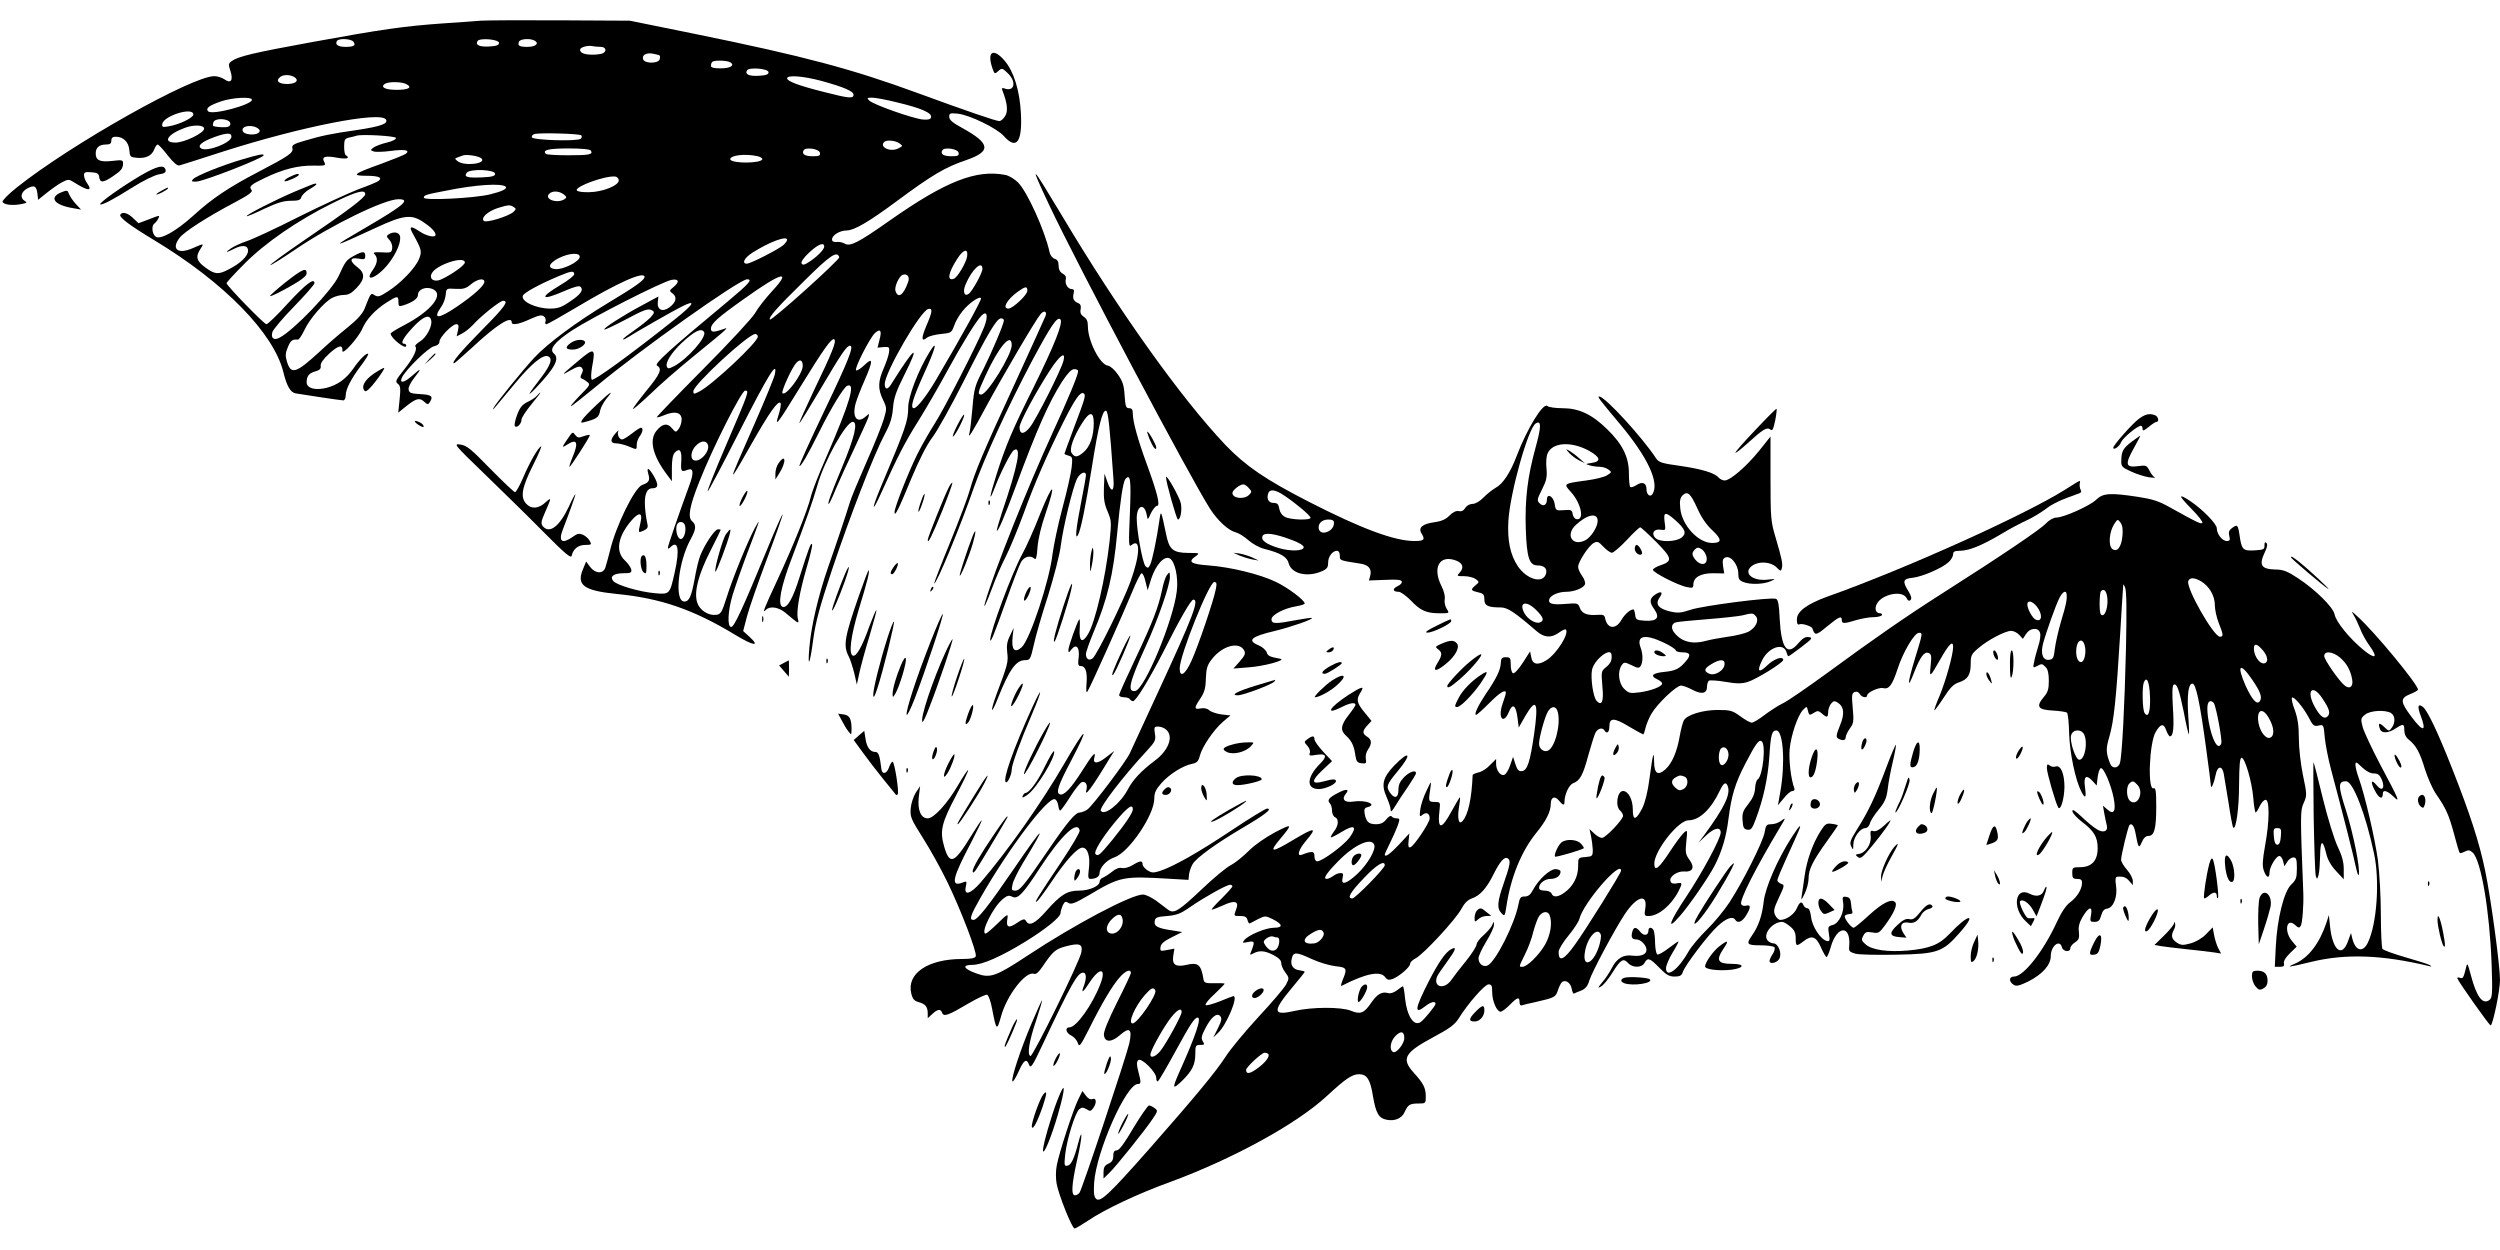 <?xml version="1.0" standalone="no"?>
<!DOCTYPE svg PUBLIC "-//W3C//DTD SVG 20010904//EN"
 "http://www.w3.org/TR/2001/REC-SVG-20010904/DTD/svg10.dtd">
<svg version="1.0" xmlns="http://www.w3.org/2000/svg"
 width="1280pt" height="640pt" viewBox="0 0 1280 640"
 preserveAspectRatio="xMidYMid meet">
<g transform="translate(0,640) scale(0.1,-0.1)"
fill="#000000" stroke="none">
<path d="M2460 6294 c-25 -2 -112 -9 -195 -14 -196 -14 -309 -30 -665 -95
-302 -55 -381 -74 -414 -98 -17 -12 -17 -18 -6 -51 15 -48 2 -66 -31 -42 -13
9 -36 16 -52 16 -114 0 -731 -347 -1010 -569 -43 -34 -76 -68 -74 -74 5 -15
49 -21 96 -12 29 6 32 8 18 16 -27 16 -20 47 14 65 35 18 46 12 51 -30 l3 -29
45 36 c25 20 60 45 78 54 31 16 35 16 60 0 73 -46 98 -48 68 -5 -9 12 -16 31
-16 41 0 15 7 18 38 15 30 -2 38 -7 40 -25 4 -30 20 -29 68 3 45 30 54 42 54
68 0 17 -5 18 -56 12 -62 -7 -84 3 -84 38 0 30 18 46 52 46 21 0 28 5 28 20 0
14 7 20 23 20 38 0 66 -27 69 -68 3 -35 5 -37 40 -40 45 -4 76 11 88 44 5 13
13 24 17 24 5 0 28 -25 52 -56 29 -37 49 -54 60 -51 9 2 111 35 226 72 398
127 804 207 831 163 13 -21 -26 -35 -144 -53 -141 -20 -186 -30 -274 -56 -55
-16 -65 -22 -61 -38 6 -23 -17 -39 -172 -120 -154 -80 -240 -138 -334 -224
-92 -83 -172 -127 -195 -108 -18 15 -21 56 -6 66 5 3 15 15 20 25 10 19 8 19
-45 -2 l-56 -21 -27 26 c-28 27 -56 35 -66 18 -8 -13 48 -55 174 -131 358
-216 612 -476 661 -676 17 -70 36 -103 62 -108 53 -9 233 -36 245 -36 6 0 12
11 12 25 0 32 27 85 79 154 23 30 39 57 36 59 -7 8 -44 -28 -76 -75 -37 -53
-80 -84 -138 -99 -58 -14 -101 -2 -101 29 0 32 13 47 46 56 21 6 28 13 26 28
-2 13 13 34 43 62 47 43 71 49 68 15 -2 -27 84 69 103 115 19 45 65 95 123
132 55 35 61 36 61 3 0 -22 3 -24 23 -18 48 15 77 35 77 54 0 28 38 44 73 31
65 -25 -1 -111 -142 -185 -39 -20 -71 -40 -71 -44 1 -24 80 -86 80 -62 0 5 -4
10 -10 10 -22 0 -7 29 44 84 54 58 87 70 94 34 6 -29 -26 -87 -57 -106 -17
-10 -28 -22 -25 -25 13 -13 -8 -58 -56 -118 -44 -55 -48 -63 -33 -74 13 -10
15 -23 9 -80 l-7 -68 33 27 c57 46 75 52 99 30 17 -16 22 -16 29 -4 20 31 10
39 -47 42 -50 3 -58 6 -61 24 -2 11 11 37 28 58 41 52 38 55 -10 12 -42 -38
-69 -41 -50 -5 24 43 134 150 162 156 18 4 28 12 28 24 0 22 65 89 86 89 12 0
14 -7 9 -31 l-7 -31 29 15 c15 8 39 27 53 42 42 47 140 125 156 125 31 0 9
-31 -109 -150 -109 -111 -159 -170 -142 -170 3 0 44 37 93 81 124 116 202 165
202 129 0 -17 35 -11 94 16 44 20 60 23 71 14 8 -6 11 -18 8 -26 -3 -8 -1 -14
4 -14 6 0 75 39 154 86 212 127 349 188 349 156 0 -16 -48 -50 -185 -132 -166
-100 -311 -208 -380 -282 -61 -66 -196 -232 -209 -258 -8 -17 3 -3 111 127 81
98 142 149 168 139 26 -10 16 -42 -32 -106 -71 -92 -81 -111 -28 -55 98 104
121 149 91 175 -26 21 3 59 94 119 103 67 461 249 508 258 38 7 43 -10 10 -37
-22 -18 -22 -19 -4 -33 24 -18 18 -45 -17 -71 -35 -26 -64 -12 -59 29 l3 27
-87 -47 c-99 -53 -196 -116 -190 -122 2 -3 46 18 98 45 108 58 128 65 148 52
12 -7 11 -13 -10 -36 -14 -14 -51 -44 -82 -65 -32 -22 -58 -42 -58 -46 0 -3
10 1 23 9 37 24 229 134 275 157 80 41 67 15 -34 -65 -228 -181 -415 -317
-424 -308 -5 5 -4 31 1 62 19 101 13 104 -66 38 -94 -79 -97 -83 -44 -52 34
19 48 23 57 14 8 -8 8 -17 0 -32 -7 -13 -7 -21 -1 -23 6 -2 19 -10 29 -18 18
-13 16 -17 -36 -69 -30 -31 -51 -56 -47 -56 4 0 62 46 130 102 228 190 733
548 772 548 30 0 13 -20 -102 -116 -301 -250 -375 -317 -359 -326 28 -16 17
-42 -54 -128 -38 -47 -69 -89 -70 -94 0 -5 39 29 88 75 48 47 150 136 227 198
77 63 147 120 155 129 13 13 13 14 -3 8 -54 -19 -67 -18 -67 1 0 26 33 56 170
153 193 138 248 152 142 38 -32 -35 -71 -84 -86 -111 -15 -26 -132 -152 -267
-288 -132 -133 -238 -243 -236 -245 2 -3 21 3 42 12 52 21 85 12 85 -24 0 -16
-7 -37 -15 -48 -15 -19 -15 -19 -35 4 -23 28 -50 23 -80 -15 -37 -47 -18 -126
54 -222 l26 -35 0 66 c0 47 5 71 16 82 25 25 36 8 32 -48 -3 -51 0 -54 34 -41
29 11 31 -17 7 -81 -58 -159 -109 -307 -109 -317 0 -8 3 -8 12 1 40 40 49 -12
22 -131 -25 -111 -25 -111 -103 -104 -78 7 -193 41 -211 62 -20 24 3 40 53 40
36 0 42 3 39 19 -2 11 -17 32 -33 47 -49 46 -36 123 35 205 39 45 58 40 45
-13 -12 -53 -12 -52 16 -40 19 9 24 17 20 32 -3 11 -9 47 -12 81 -6 68 7 104
37 104 30 0 33 17 9 60 -27 47 -41 52 -29 11 9 -31 2 -42 -32 -54 -39 -14
-135 -210 -165 -337 -9 -36 -20 -75 -24 -87 -12 -33 -52 -30 -78 5 l-20 27
-16 -39 c-35 -82 4 -110 172 -127 227 -22 394 -80 610 -211 91 -55 126 -60 72
-10 l-34 31 19 73 c10 40 57 174 103 297 46 123 82 225 80 227 -2 3 -38 -78
-79 -178 -125 -303 -169 -398 -184 -398 -21 0 -18 80 7 164 12 39 45 134 74
211 68 179 72 190 40 132 -36 -67 -114 -257 -145 -357 -24 -76 -30 -85 -53
-88 -40 -5 -84 23 -97 62 -18 54 5 143 67 265 29 57 53 106 53 108 0 2 -6 3
-14 3 -16 0 -66 -74 -90 -133 -9 -21 -22 -77 -30 -124 -16 -87 -28 -113 -52
-113 -53 0 -32 203 32 319 28 51 30 73 8 92 -24 20 -14 77 37 204 69 175 216
465 234 465 22 0 21 -3 -97 -278 -55 -128 -98 -235 -95 -238 3 -3 76 136 163
307 148 291 197 370 181 292 -3 -16 -49 -128 -102 -249 -145 -328 -146 -334
-18 -108 92 162 136 224 149 211 4 -4 0 -31 -9 -59 -23 -71 -9 -54 108 137
123 200 165 259 177 247 11 -11 -10 -64 -107 -266 -41 -87 -74 -160 -72 -162
2 -2 49 75 106 171 109 185 136 225 153 225 22 0 -6 -72 -133 -337 -72 -151
-129 -276 -126 -279 6 -6 43 57 102 176 59 119 125 228 143 235 44 17 15 -83
-105 -360 -39 -88 -76 -182 -82 -210 -17 -69 -90 -251 -172 -427 -70 -151 -78
-171 -57 -150 21 21 66 13 100 -16 69 -58 70 -59 63 -29 -9 35 9 138 46 264
17 57 29 108 27 115 -5 14 -16 -14 -63 -163 -35 -113 -64 -164 -88 -156 -27 9
-10 102 48 252 68 180 107 289 130 370 35 125 147 325 181 325 28 0 10 -78
-55 -233 -62 -149 -75 -187 -68 -187 3 0 20 35 37 78 18 42 61 137 96 210 34
73 66 143 70 155 6 21 6 21 -13 5 -44 -40 -72 -5 -52 67 6 21 26 73 45 116 45
103 45 124 -1 79 -19 -18 -38 -30 -42 -26 -10 9 71 167 97 191 28 25 36 12 23
-35 l-10 -40 31 3 c28 2 31 0 28 -25 -1 -15 -14 -52 -27 -83 -30 -68 -31 -106
-4 -162 20 -41 20 -45 4 -99 -9 -31 -49 -131 -90 -223 -40 -91 -78 -182 -83
-201 -22 -71 -71 -218 -112 -334 -50 -144 -87 -302 -96 -411 -10 -115 3 -88
20 43 12 87 32 163 95 352 92 275 215 592 270 695 29 54 39 86 43 135 4 52 16
86 57 168 86 171 56 150 -66 -45 -18 -30 -33 -29 -33 1 0 59 184 377 223 384
23 5 22 -12 -10 -86 -27 -64 -26 -85 3 -61 10 8 42 16 72 19 52 5 54 7 67 42
6 20 26 54 43 75 32 40 87 79 95 66 4 -7 -97 -191 -230 -417 -48 -82 -98 -146
-114 -146 -20 0 -6 49 52 177 59 129 73 182 29 112 -58 -94 -110 -229 -110
-285 0 -69 -13 -106 -140 -407 -48 -115 -49 -142 0 -35 88 196 123 263 192
373 41 66 107 180 147 254 79 145 148 256 176 285 29 29 36 -1 14 -58 -33 -84
-208 -426 -254 -496 -23 -36 -63 -105 -88 -155 -45 -90 -117 -273 -117 -297 0
-28 21 14 83 165 43 103 81 178 111 218 26 34 96 161 158 283 124 247 171 326
193 326 8 0 15 -4 15 -10 0 -18 -62 -164 -106 -252 -42 -81 -47 -97 -55 -196
-5 -59 -12 -116 -15 -127 -12 -41 15 2 86 135 81 150 254 445 278 472 18 21
34 14 25 -10 -4 -9 -72 -161 -153 -337 -167 -361 -209 -463 -234 -552 -9 -34
-55 -156 -101 -269 -47 -114 -83 -209 -82 -211 10 -9 134 291 202 487 54 154
176 420 301 656 95 177 127 225 143 209 16 -16 -30 -131 -138 -350 -107 -214
-141 -294 -190 -448 -36 -114 -40 -148 -7 -62 30 79 83 182 97 190 41 26 22
-76 -61 -319 -16 -49 -28 -91 -26 -93 6 -6 41 76 95 222 111 300 171 435 240
543 28 42 47 62 61 62 11 0 20 -4 20 -10 0 -20 -50 -140 -129 -312 -127 -276
-302 -715 -346 -868 -15 -52 5 -11 35 70 17 47 48 119 70 161 21 42 62 141 91
220 56 155 120 301 204 469 59 117 86 156 103 146 13 -8 9 -22 -52 -183 -25
-67 -46 -124 -46 -126 0 -3 10 -7 21 -10 20 -5 21 -11 16 -59 -3 -29 -24 -123
-47 -208 -23 -85 -45 -192 -51 -236 -15 -136 -116 -440 -158 -478 -37 -33 -54
-12 -46 57 l5 42 -19 -40 c-15 -29 -18 -52 -14 -86 6 -49 3 -60 -56 -217 -34
-93 -26 -105 9 -15 58 145 92 193 138 193 26 0 28 4 45 78 9 43 42 157 73 252
30 97 60 211 65 255 12 96 62 302 84 345 16 30 45 41 45 17 0 -7 -11 -71 -25
-141 -26 -132 -32 -194 -16 -166 14 24 39 145 71 346 34 215 55 297 73 291 11
-3 19 -81 38 -352 5 -63 -11 -70 -31 -13 l-15 43 -3 -72 c-2 -56 2 -83 19
-122 20 -47 20 -56 10 -153 -21 -188 -73 -414 -111 -476 -29 -48 -46 -36 -42
29 2 29 1 51 -2 48 -10 -10 -56 -140 -56 -157 1 -15 2 -15 15 2 25 32 43 13
38 -38 -5 -37 -3 -46 10 -46 25 0 35 -30 30 -90 -3 -37 -1 -50 5 -40 15 22
184 401 229 510 21 52 43 95 48 95 6 0 15 -19 20 -43 l11 -44 18 58 c23 71 66
120 95 105 27 -15 45 -98 36 -169 -18 -150 -165 -503 -213 -510 -42 -6 -30 45
55 231 62 135 123 311 123 353 -1 27 -1 28 -15 10 -8 -10 -19 -44 -25 -75 -19
-91 -48 -166 -136 -352 -46 -97 -84 -181 -84 -188 0 -6 11 -11 24 -11 14 0 28
-4 31 -10 3 -5 11 -10 16 -10 15 0 83 112 156 254 84 167 141 266 153 266 31
0 -1 -85 -180 -472 -72 -156 -137 -297 -145 -314 -18 -41 -190 -269 -218 -289
-12 -8 -29 -15 -38 -15 -23 0 -62 -46 -165 -197 -121 -177 -142 -203 -166
-203 -18 0 -20 4 -14 31 3 18 27 66 52 108 132 216 112 203 -46 -29 -128 -187
-185 -260 -206 -260 -23 0 -16 22 37 115 142 249 343 515 380 503 8 -3 15 -17
17 -31 2 -15 6 -27 10 -27 4 0 27 32 51 70 24 38 51 72 59 75 19 7 31 -11 25
-36 -13 -46 23 0 117 156 l25 40 -43 -33 c-43 -34 -68 -34 -59 -1 10 38 -9 17
-60 -64 -59 -93 -95 -132 -117 -124 -21 8 -8 47 57 170 101 192 80 184 -34
-13 -113 -196 -292 -450 -428 -608 -52 -60 -87 -70 -76 -22 6 29 5 30 -18 21
-62 -24 -51 24 48 211 31 60 54 108 51 108 -3 0 -28 -38 -57 -85 -84 -137
-107 -145 -135 -49 -23 80 -14 119 62 263 36 68 63 125 61 128 -3 2 -26 -33
-53 -79 -54 -93 -123 -168 -154 -168 -35 0 -53 42 -46 108 l7 57 -22 -33 c-12
-19 -24 -55 -26 -80 -4 -44 1 -55 62 -152 37 -58 93 -159 125 -225 70 -144
153 -362 146 -381 -4 -10 -24 -14 -70 -14 -176 0 -286 -75 -260 -178 7 -28 16
-37 38 -43 34 -9 46 -24 46 -58 l0 -24 23 21 c28 26 43 28 51 6 8 -21 31 -13
134 48 46 27 89 47 96 45 8 -3 19 -36 26 -74 21 -110 24 -113 45 -38 29 108
127 235 169 219 10 -4 24 8 43 36 54 80 67 91 121 105 68 18 86 12 79 -29 -7
-46 -249 -537 -261 -533 -18 7 -7 76 29 182 18 55 32 101 30 103 -1 2 -25 -51
-53 -117 -57 -134 -108 -289 -98 -298 3 -3 17 19 31 50 27 61 41 70 54 35 8
-20 17 -7 66 97 151 321 182 375 211 375 16 0 18 -28 4 -66 -17 -43 -6 -38 28
15 53 81 88 76 56 -7 -40 -105 -123 -222 -158 -222 -25 0 -19 -29 9 -42 13 -6
28 -23 33 -37 8 -24 12 -19 57 69 65 131 121 225 157 265 30 35 58 46 58 23 0
-6 -32 -74 -71 -151 -45 -90 -69 -149 -67 -166 4 -39 39 -39 83 0 49 43 63 30
47 -43 -16 -70 -242 -749 -255 -765 -5 -7 -16 -13 -23 -13 -21 0 -17 56 11
182 25 107 30 179 6 88 -21 -83 -37 -115 -55 -118 -17 -4 -18 1 -12 59 9 78
51 212 72 230 13 10 19 10 37 0 18 -12 22 -11 34 5 19 26 17 55 -3 47 -11 -4
-23 2 -34 17 l-18 24 -20 -40 c-26 -51 -99 -275 -111 -339 -6 -29 -6 -69 -1
-96 11 -59 79 -229 92 -229 5 0 36 19 70 41 82 56 255 138 419 197 320 118
648 297 802 440 95 88 130 112 165 112 41 0 58 -26 72 -115 15 -85 29 -110 69
-118 42 -9 79 7 93 40 17 37 26 43 71 43 36 0 37 1 37 36 0 44 -12 67 -61 121
-66 73 -49 103 102 184 80 43 107 62 127 94 47 76 134 175 153 175 16 0 19 -7
19 -40 0 -46 24 -100 43 -100 7 0 28 16 47 35 39 40 50 43 50 14 0 -13 5 -19
13 -16 6 2 37 10 67 16 100 23 104 25 116 59 5 17 15 37 20 42 17 17 45 0 51
-32 3 -16 8 -27 12 -25 3 2 20 9 36 15 22 9 34 23 42 51 14 45 130 262 181
339 61 93 118 110 106 32 -6 -37 -5 -40 17 -40 50 0 116 55 153 127 21 42 21
46 -10 40 -17 -3 -28 0 -31 11 -9 22 34 53 70 50 44 -4 56 21 27 60 -20 27
-22 38 -16 93 6 61 6 62 -13 45 -11 -10 -43 -53 -71 -96 -57 -87 -80 -105 -80
-62 0 66 123 222 175 222 56 0 116 57 161 153 19 40 31 46 40 22 16 -41 -17
-110 -120 -250 l-30 -40 41 39 c41 38 73 44 73 13 0 -30 -96 -208 -177 -329
-87 -130 -103 -180 -32 -98 50 57 149 201 179 260 37 73 59 148 70 239 15 117
34 181 86 281 53 102 69 124 83 115 24 -14 7 -179 -20 -196 -6 -3 -12 -24 -13
-46 -2 -28 -12 -51 -35 -80 -27 -34 -32 -47 -29 -84 2 -36 7 -45 25 -47 18 -3
25 6 43 55 39 105 61 206 69 318 7 114 13 135 36 135 35 0 46 -166 21 -309
l-13 -74 30 36 c16 21 36 37 44 37 9 0 13 6 10 14 -17 44 -29 145 -24 200 7
72 41 172 68 201 20 20 20 20 25 -2 7 -27 8 -27 34 -11 15 10 22 9 38 -5 25
-23 32 -21 32 6 0 13 6 32 14 43 12 15 18 17 33 8 35 -21 39 -59 13 -120 -19
-47 -20 -58 -9 -65 22 -13 39 -11 39 6 0 9 10 29 21 45 20 26 21 37 15 105 -6
65 -5 76 10 82 10 4 20 0 26 -10 10 -18 38 -23 38 -7 0 15 60 42 81 37 30 -8
47 14 74 96 28 88 87 187 110 187 20 0 20 0 -21 -134 -39 -128 -40 -164 -3
-67 31 78 51 106 73 98 15 -6 16 -16 11 -64 -7 -66 -5 -64 51 34 43 76 64 96
64 61 0 -40 -37 -172 -69 -250 -17 -39 -29 -73 -27 -75 1 -2 23 27 47 64 33
52 52 71 78 79 46 15 61 39 61 95 0 43 4 51 40 81 47 41 137 88 167 88 12 0
31 -9 41 -20 l19 -21 17 26 c20 31 62 34 71 5 4 -11 0 -42 -9 -68 -8 -26 -18
-62 -21 -80 -7 -32 -6 -33 13 -23 26 14 28 14 46 -5 11 -10 16 -34 16 -69 0
-43 -5 -60 -26 -84 -41 -49 -30 -65 46 -69 36 -2 69 -7 73 -11 5 -5 10 -53 11
-107 3 -99 32 -238 62 -296 21 -41 27 -35 19 22 -8 57 7 67 41 29 l19 -21 5
43 c3 23 10 44 16 46 14 5 52 -82 66 -153 13 -67 1 -89 -33 -58 l-22 19 7 -40
c4 -22 10 -50 13 -62 7 -31 -20 -40 -54 -17 -15 9 -50 38 -76 63 -36 33 -48
41 -46 26 2 -10 24 -34 49 -53 62 -47 80 -78 80 -135 0 -64 -31 -97 -90 -97
-38 0 -40 -2 -40 -30 0 -25 4 -30 25 -30 19 0 25 -5 25 -20 0 -32 -25 -73 -60
-99 -21 -15 -45 -50 -68 -100 -69 -151 -171 -281 -220 -281 -27 0 -28 -26 -1
-43 13 -8 31 -3 74 18 73 37 115 85 115 130 0 52 46 88 57 45 6 -23 43 -27 43
-5 0 8 11 22 24 30 20 13 23 22 20 53 -4 26 2 48 18 76 32 54 53 60 44 12 -6
-34 -5 -36 18 -36 20 0 27 7 34 33 6 22 15 33 31 35 32 5 54 61 45 118 -5 33
-3 44 7 45 30 3 45 -3 62 -23 l17 -20 0 22 c0 12 -13 38 -30 57 -16 18 -30 41
-30 51 0 23 36 171 43 178 12 12 25 -7 31 -43 14 -75 17 -80 32 -45 9 21 20
32 34 32 30 0 40 37 40 150 0 81 -3 98 -14 94 -31 -12 -22 232 11 288 25 43
41 46 54 9 6 -17 15 -31 19 -31 18 0 22 46 15 151 -4 70 -3 109 4 113 16 10
28 -23 52 -140 11 -60 23 -111 26 -114 2 -3 1 39 -3 92 -7 108 0 168 21 168
18 0 38 -93 70 -329 14 -102 25 -189 25 -195 1 -20 17 19 24 56 8 45 32 51 41
10 3 -15 14 -83 25 -151 10 -68 21 -126 24 -128 14 -15 30 98 30 219 1 102 4
138 13 138 17 0 53 -121 60 -207 3 -40 9 -73 12 -73 3 0 13 15 21 33 8 17 22
32 30 32 21 0 20 -112 -3 -236 -13 -74 -15 -102 -6 -127 13 -37 29 -42 29 -9
0 29 37 90 53 84 6 -2 14 -14 17 -28 l6 -24 15 23 c7 12 22 22 31 22 15 0 18
-9 18 -56 0 -49 -4 -59 -29 -83 -37 -35 -72 -175 -79 -318 l-5 -103 26 0 c19
0 24 4 21 18 -3 10 8 30 30 51 l35 34 -24 29 c-42 50 -28 122 16 82 17 -16 22
-16 29 -4 8 13 15 103 13 165 -16 406 -16 425 2 464 17 38 17 43 -4 143 -12
58 -21 141 -21 190 0 64 -6 102 -21 143 -12 31 -18 59 -14 63 9 9 58 -49 87
-104 20 -39 26 -44 49 -39 26 6 26 5 32 -63 4 -38 18 -109 31 -158 62 -233
116 -445 127 -499 7 -33 14 -53 16 -44 8 33 -28 211 -66 331 -41 127 -40 148
1 148 35 0 100 -167 143 -370 30 -138 15 -359 -31 -455 -25 -54 -64 -45 -80
19 l-7 29 -16 -44 c-31 -84 -78 -44 -91 76 l-6 60 -13 -40 c-36 -107 -92 -179
-161 -209 -49 -21 -37 -20 87 10 174 42 361 35 598 -22 16 -4 17 -3 5 5 -9 5
-65 23 -125 40 -59 17 -112 36 -117 43 -4 7 -8 86 -8 175 0 89 -7 214 -15 278
-15 111 -66 332 -99 424 -9 24 -16 53 -16 64 0 19 3 18 33 -11 21 -20 43 -32
60 -32 22 0 31 -7 42 -32 18 -44 1 -63 -26 -29 -29 35 -34 19 -9 -28 20 -39
40 -47 40 -15 0 22 21 17 53 -13 38 -37 33 -24 -65 160 -43 82 -84 169 -91
194 -11 42 -10 46 12 64 26 21 99 26 132 9 22 -13 25 -48 5 -76 -14 -19 -15
-19 -40 5 -25 24 -32 19 -20 -13 8 -22 43 -20 79 4 40 26 45 25 45 -9 0 -19 8
-36 23 -48 37 -30 56 -63 82 -149 14 -45 40 -104 58 -130 51 -74 65 -105 92
-205 13 -50 26 -94 29 -96 2 -3 14 1 26 7 18 9 25 8 40 -5 43 -39 87 -298 97
-570 5 -150 4 -172 -10 -184 -35 -28 -67 14 -97 129 -16 60 -18 63 -24 35 -13
-53 -16 -57 -32 -51 -9 3 -14 2 -12 -4 6 -18 163 -240 170 -240 11 0 48 178
48 232 0 76 -47 421 -76 560 -30 145 -77 290 -169 523 -74 188 -125 294 -149
315 -26 20 -30 4 -13 -42 33 -86 14 -89 -47 -7 -57 76 -58 94 -6 115 22 9 40
19 40 23 0 27 -223 297 -311 376 -30 28 -32 28 -18 5 9 -14 23 -45 33 -69 9
-25 31 -64 48 -87 45 -63 31 -72 -32 -21 -71 59 -140 143 -147 182 -8 37 -98
126 -188 185 -53 35 -76 44 -113 44 -76 2 -88 22 -55 91 11 24 14 38 7 45 -7
7 -10 3 -10 -12 1 -21 -4 -23 -51 -26 -60 -3 -66 3 -77 81 -8 51 -11 54 -40
32 -13 -10 -17 -21 -12 -39 5 -21 3 -26 -13 -26 -23 0 -51 36 -51 65 0 23 -73
97 -135 139 -65 43 -63 30 5 -39 35 -35 60 -68 56 -72 -7 -8 -27 2 -169 81
-53 30 -88 41 -160 52 -144 22 -180 19 -214 -14 -31 -31 -167 -92 -205 -92
-14 0 -37 -13 -54 -31 -28 -30 -223 -162 -531 -358 -184 -117 -355 -236 -588
-407 -99 -72 -200 -142 -225 -154 -25 -12 -68 -40 -96 -61 -28 -22 -57 -39
-65 -39 -8 0 -35 15 -59 33 -40 29 -51 32 -115 32 -77 0 -159 -25 -174 -54 -5
-9 -15 -46 -21 -81 -14 -80 -39 -138 -73 -169 -38 -34 -57 -22 -58 36 -1 66
-6 47 -23 -79 -9 -70 -22 -123 -37 -155 -33 -64 -49 -67 -49 -8 0 51 -23 95
-50 95 -30 0 -41 -78 -15 -100 8 -7 15 -19 15 -27 0 -19 -89 -113 -108 -113
-9 0 -27 10 -40 23 l-24 22 8 -35 c4 -19 8 -51 9 -70 0 -33 -2 -35 -37 -38
-38 -3 -38 -3 -38 -49 0 -52 -26 -102 -70 -133 -33 -24 -58 -26 -66 -5 -4 9
-19 15 -35 15 -18 0 -29 5 -29 14 0 23 29 46 59 46 29 0 51 16 51 37 0 7 -11
13 -26 13 -29 0 -88 -54 -116 -108 -12 -23 -24 -32 -41 -32 -21 0 -26 -6 -32
-38 -19 -102 -119 -300 -160 -316 -23 -8 -45 10 -45 38 0 11 18 50 40 86 22
36 40 74 39 85 0 20 0 20 -9 -1 -4 -11 -24 -34 -44 -52 -20 -17 -36 -39 -36
-48 0 -9 -24 -47 -53 -83 -30 -36 -64 -81 -76 -98 -35 -51 -93 -39 -74 15 3 9
26 43 50 75 47 64 54 84 23 67 -29 -15 -64 -66 -114 -163 -74 -145 -77 -175
-16 -127 27 21 50 26 50 10 0 -9 -56 -78 -75 -92 -35 -26 -71 28 -81 119 -3
34 -8 63 -11 63 -3 0 -16 -9 -30 -20 -16 -12 -34 -18 -45 -15 -31 10 -57 -4
-88 -50 -36 -53 -55 -60 -103 -40 -49 20 -198 20 -289 -1 -114 -26 -115 -3 -6
127 32 38 58 71 58 73 0 3 -12 6 -26 8 -34 4 -49 27 -40 61 8 34 22 34 104 -4
37 -17 91 -33 120 -36 58 -6 61 -12 37 -69 -8 -20 -11 -34 -7 -32 125 64 199
79 224 45 11 -15 19 -16 39 -9 35 14 89 61 89 78 0 7 13 20 29 28 40 21 204
198 233 252 16 30 33 47 54 54 41 14 76 52 112 126 33 65 55 90 72 79 16 -10
12 -33 -20 -125 -34 -97 -37 -131 -12 -156 16 -17 17 -15 25 37 22 147 76 280
153 375 50 61 74 109 74 148 0 35 20 43 41 18 20 -25 29 -28 29 -9 0 39 23 89
45 97 35 13 51 44 78 146 14 50 30 101 36 113 12 22 36 28 46 11 12 -20 25 -9
25 20 0 46 23 47 99 1 38 -23 72 -41 74 -41 3 0 8 15 12 33 4 17 17 50 30 72
29 51 128 145 152 145 10 0 36 -10 59 -22 47 -25 74 -19 74 16 0 14 5 28 10
31 6 3 44 1 84 -6 57 -10 83 -10 113 -1 44 13 183 99 183 113 0 22 -47 6 -81
-27 -44 -43 -56 -33 -27 25 33 68 111 93 125 41 3 -11 7 -20 10 -20 2 0 32 21
66 47 56 43 60 48 38 51 -18 3 -32 -6 -55 -33 -56 -66 -86 -24 -94 127 -3 72
-8 98 -19 102 -25 10 -375 -35 -437 -56 -51 -17 -66 -18 -108 -8 -57 14 -74
37 -52 69 21 29 11 38 -21 17 -30 -20 -32 -39 -4 -77 29 -42 12 -61 -50 -57
-42 3 -46 5 -49 31 -2 15 -6 27 -8 27 -17 0 -45 -24 -63 -55 -29 -50 -72 -45
-83 10 -3 16 -10 19 -38 17 -53 -4 -80 6 -91 35 -9 25 -12 26 -73 21 -70 -6
-92 1 -83 26 8 19 47 36 86 36 41 0 88 19 96 38 3 9 -3 28 -15 44 -11 15 -20
35 -20 46 0 25 54 108 80 122 18 10 25 7 49 -19 16 -17 36 -31 44 -31 8 0 42
29 76 65 33 36 64 65 69 65 4 0 41 -34 82 -75 82 -83 85 -98 20 -120 -19 -6
-35 -16 -37 -22 -4 -12 129 -81 175 -89 27 -6 32 -4 32 13 0 37 37 58 100 58
l58 -1 -6 38 c-4 30 -1 39 13 44 27 11 65 -38 65 -82 0 -28 5 -36 26 -44 35
-14 103 -12 139 4 29 13 29 13 -17 8 -79 -8 -126 37 -76 72 34 24 94 20 123
-8 22 -22 24 -22 28 -5 6 21 0 49 -34 164 -22 73 -24 98 -24 295 l0 215 -59
-74 c-65 -80 -147 -151 -176 -151 -10 0 -23 7 -30 14 -20 25 -89 45 -200 61
-89 12 -107 18 -120 37 -72 110 -263 318 -292 318 -11 0 -1 -13 107 -142 142
-170 202 -299 166 -357 -12 -19 -31 -4 -31 25 0 32 -22 40 -52 20 -14 -9 -28
-13 -31 -9 -4 3 -7 35 -7 70 0 82 -32 148 -110 224 -79 78 -146 109 -230 109
-36 0 -71 5 -77 11 -21 21 -104 -115 -157 -254 -33 -87 -71 -145 -109 -165
-17 -10 -45 -32 -62 -50 -19 -19 -41 -32 -56 -32 -14 0 -30 -9 -37 -21 -9 -14
-20 -19 -33 -16 -12 3 -29 -4 -47 -22 -19 -20 -42 -30 -79 -35 -60 -8 -83 -28
-65 -57 20 -32 14 -39 -36 -39 -102 0 -271 63 -537 199 -225 115 -326 184
-430 292 -228 240 -550 692 -839 1177 -160 267 -169 275 -64 52 146 -310 720
-1393 824 -1556 39 -60 94 -111 132 -120 15 -4 44 -22 64 -40 20 -18 56 -38
80 -44 84 -21 118 -41 126 -74 14 -53 93 -73 167 -42 29 12 35 20 35 45 0 31
22 61 46 61 8 0 14 -10 14 -25 0 -25 -3 -24 106 -41 41 -6 58 -27 50 -60 l-7
-26 82 3 c59 3 83 1 86 -8 3 -7 -7 -18 -21 -24 -28 -13 -26 -29 5 -29 11 0 38
-20 62 -44 50 -53 80 -66 149 -66 50 0 50 0 35 23 -8 13 -13 35 -10 49 3 15
-4 42 -16 66 -49 96 -11 164 74 132 34 -13 42 -36 20 -60 -18 -20 -17 -20 22
-20 21 0 48 -7 59 -15 19 -15 19 -15 -4 -34 -24 -21 -22 -25 21 -35 22 -5 27
-12 27 -35 0 -32 18 -41 82 -41 37 0 70 -22 186 -122 39 -33 73 -36 114 -7 16
12 32 19 35 16 19 -20 -47 -125 -100 -158 -44 -27 -71 -21 -77 16 l-6 30 -37
-58 c-21 -32 -43 -57 -50 -54 -7 2 -12 21 -12 43 0 35 -3 39 -25 39 -20 0 -25
-5 -26 -31 -2 -35 -22 -77 -76 -156 -40 -60 -63 -108 -50 -108 4 0 34 27 67
60 53 54 85 73 85 53 0 -5 -7 -29 -16 -54 -27 -74 3 -113 32 -43 19 46 36 33
44 -34 l6 -47 33 58 c57 98 69 74 46 -89 -21 -146 -35 -188 -62 -192 -17 -2
-24 5 -34 35 l-12 38 -15 -43 c-8 -24 -21 -46 -30 -49 -19 -8 -42 23 -42 56
l0 25 -31 -31 c-16 -18 -43 -35 -60 -38 -16 -4 -29 -10 -29 -13 -5 -121 -23
-204 -52 -236 -18 -21 -27 10 -19 64 5 30 8 56 6 58 -1 2 -20 -30 -42 -70 -55
-102 -75 -98 -62 11 4 33 2 35 -26 35 -32 1 -32 2 -21 74 5 36 4 35 -20 -16
-15 -30 -29 -73 -32 -95 -5 -38 -4 -41 11 -29 19 16 37 8 37 -18 0 -22 -80
-142 -99 -148 -10 -3 -12 4 -9 33 l4 38 -52 -56 c-47 -50 -74 -69 -74 -52 0 3
12 29 26 57 14 28 32 69 40 90 12 35 12 38 -6 38 -10 0 -22 5 -25 10 -4 6 -15
0 -27 -15 -14 -18 -29 -25 -53 -25 -37 0 -50 12 -58 54 -4 22 0 30 14 33 54
14 -8 39 -72 29 -44 -7 -62 11 -39 39 21 25 4 28 -38 6 -47 -24 -59 -38 -43
-54 6 -6 11 -23 11 -38 0 -15 7 -29 15 -33 21 -8 19 -43 -5 -73 -11 -15 -18
-28 -16 -30 2 -2 27 10 56 28 65 40 81 28 40 -29 -31 -41 -140 -122 -166 -122
-8 0 -14 11 -14 26 0 27 -11 28 -64 8 -28 -11 -18 25 19 69 62 73 49 74 -63 7
-115 -69 -128 -67 -64 9 61 73 59 76 -29 30 -49 -26 -104 -64 -135 -95 -29
-29 -70 -62 -91 -73 -22 -10 -89 -66 -150 -124 -117 -111 -143 -127 -172 -105
-10 7 -37 28 -61 46 -24 17 -54 32 -68 32 -60 0 -348 -152 -590 -312 -164
-108 -192 -118 -263 -92 -67 24 -76 44 -19 44 50 0 149 44 275 122 103 64 175
123 175 143 0 8 5 25 11 39 10 20 15 23 29 13 15 -9 33 -2 102 38 167 99 174
100 428 85 l85 -5 3 29 c2 16 11 40 19 53 22 34 121 105 253 183 119 70 157
100 127 100 -8 0 -91 -51 -184 -113 -168 -112 -295 -184 -366 -207 -32 -10
-42 -9 -62 4 -14 9 -25 23 -25 31 0 20 -13 19 -52 -5 -18 -11 -41 -17 -54 -14
-13 3 -31 -3 -50 -19 -16 -13 -37 -26 -46 -30 -10 -3 -18 -13 -18 -21 0 -23
-53 -46 -106 -46 -60 0 -94 -21 -167 -104 -58 -66 -88 -80 -104 -51 -7 12 -15
11 -47 -11 -43 -29 -56 -22 -48 24 4 25 0 23 -50 -26 -29 -28 -57 -52 -61 -52
-30 0 39 140 90 179 20 16 29 18 45 10 28 -15 55 12 143 148 109 167 192 245
203 191 2 -8 -40 -80 -93 -159 -122 -182 -142 -214 -127 -205 7 4 40 48 74 99
74 111 134 177 160 177 27 0 41 -45 33 -108 -5 -42 -4 -52 8 -52 28 0 47 12
47 30 0 28 37 68 75 80 74 24 205 217 205 301 0 31 8 47 37 80 41 46 110 89
156 98 25 5 33 13 40 41 12 47 71 133 118 174 l39 33 -45 5 c-25 3 -54 13 -63
21 -11 10 -27 13 -44 10 -35 -7 -35 2 -2 51 20 30 27 52 28 101 2 52 7 70 30
99 52 69 140 94 166 46 8 -16 4 -26 -22 -56 l-33 -37 75 6 c80 5 200 38 165
44 -55 10 -64 15 -70 34 -4 11 -22 27 -41 35 -61 25 -39 45 85 74 81 20 195
59 188 66 -2 2 -38 -3 -81 -11 -105 -20 -126 -20 -126 4 0 23 65 57 128 67 23
4 42 10 42 14 0 17 -87 82 -148 111 -81 39 -233 76 -344 84 -93 7 -108 18 -65
48 21 15 19 16 -40 16 -78 1 -97 17 -113 98 -26 124 -26 124 -34 68 -13 -92
-37 -209 -48 -228 -8 -16 -12 -17 -23 -6 -15 16 -45 180 -45 245 0 69 41 81
52 14 4 -24 5 -23 21 13 10 20 24 37 31 37 18 0 2 65 -54 218 -45 123 -70 214
-70 254 0 21 -5 28 -19 28 -16 0 -19 9 -23 65 -3 52 -10 73 -34 107 -17 25
-39 44 -52 46 -41 6 -102 127 -102 201 0 26 -6 40 -21 49 -15 10 -20 21 -16
39 3 17 -1 26 -12 31 -23 8 -31 24 -24 49 4 17 1 23 -10 23 -20 0 -36 27 -30
51 3 11 -3 22 -16 28 -14 8 -21 22 -21 41 0 20 -6 31 -20 35 -11 3 -23 18 -26
33 -24 111 -115 312 -162 358 -17 17 -45 34 -63 38 -150 30 -307 -32 -592
-232 -162 -114 -203 -135 -231 -120 -11 7 -31 11 -43 9 -15 -1 -23 3 -23 13 0
22 40 46 75 46 38 0 113 44 255 149 182 135 249 175 359 212 127 44 122 84
-21 163 -50 27 -68 42 -68 58 0 18 4 20 44 16 62 -7 201 -75 236 -115 64 -72
95 -31 87 117 -6 116 -36 214 -84 270 -58 67 -91 46 -62 -39 11 -31 12 -31 30
-15 18 17 21 16 49 -11 46 -44 34 -97 -17 -78 -13 5 -15 2 -10 -12 25 -64 29
-105 13 -130 -9 -14 -22 -25 -29 -25 -17 0 -166 51 -417 143 -338 124 -581
189 -1145 304 l-330 67 -360 2 c-198 1 -380 0 -405 -2z m-651 -107 c15 -19 4
-27 -40 -27 -38 0 -55 12 -44 30 9 15 71 12 84 -3z m746 -7 c0 -11 -13 -16
-49 -18 -50 -3 -74 7 -61 28 11 17 110 9 110 -10z m184 11 c23 -14 2 -31 -38
-31 -42 0 -52 6 -44 26 6 16 60 19 82 5z m337 -31 c27 0 33 -24 8 -34 -9 -3
-31 -6 -49 -6 -43 0 -65 9 -65 25 0 14 43 25 68 18 8 -1 25 -3 38 -3z m302
-45 c2 -2 2 -11 -1 -20 -9 -21 -76 -21 -84 1 -8 22 16 36 51 29 16 -3 32 -7
34 -10z m361 -34 c25 -16 1 -31 -50 -31 -34 0 -49 4 -49 13 0 8 3 17 7 20 9
10 76 8 92 -2z m196 -51 c0 -11 -13 -16 -49 -18 -50 -3 -74 7 -61 28 11 17
110 9 110 -10z m-2421 -30 c16 -16 -5 -30 -44 -30 -45 0 -61 17 -34 37 19 14
60 10 78 -7z m2691 -14 c116 -32 165 -53 165 -71 0 -21 -22 -19 -151 14 -128
32 -189 55 -189 70 0 18 81 12 175 -13z m-2124 -17 c32 -17 11 -29 -51 -29
-58 0 -85 14 -59 31 19 12 86 11 110 -2z m-791 -80 c0 -25 -203 -80 -224 -59
-15 15 4 30 66 51 58 20 158 25 158 8z m3306 -14 c121 -29 176 -53 171 -75 -2
-11 -13 -14 -41 -12 -49 4 -254 76 -275 97 -14 13 -12 15 14 15 17 0 76 -11
131 -25z m-3606 -61 c0 -17 -72 -52 -127 -61 -30 -5 -35 -4 -32 13 8 42 159
88 159 48z m174 -30 c24 -9 19 -34 -6 -35 -28 -2 -62 2 -67 7 -2 2 -1 10 2 19
6 15 42 20 71 9z m-119 -43 c0 -22 -101 -71 -146 -71 -69 0 -42 43 49 76 46
17 97 14 97 -5z m280 -2 c16 -15 -10 -31 -46 -27 -22 2 -35 9 -37 20 -5 26 56
32 83 7z m-140 -39 c0 -31 -125 -79 -155 -60 -22 14 4 35 70 59 62 22 85 22
85 1z m1791 7 c4 -4 3 -12 -2 -17 -15 -15 -246 -8 -251 7 -2 6 4 14 14 17 27
7 230 2 239 -7z m-949 -13 c2 -7 -17 -17 -46 -24 -27 -6 -58 -18 -68 -25 -17
-13 -17 -14 -1 -20 9 -4 49 -3 87 2 74 10 102 4 79 -14 -7 -6 -65 -29 -127
-52 -142 -51 -155 -61 -74 -61 62 0 84 -10 60 -27 -6 -5 -52 -24 -102 -42 -49
-19 -187 -82 -305 -141 -118 -60 -237 -115 -265 -124 -27 -9 -63 -25 -80 -36
-35 -23 -29 -26 11 -5 45 23 74 20 74 -9 0 -27 -40 -66 -101 -96 -51 -27 -69
-25 -117 10 -46 33 -52 56 -26 95 20 30 19 30 -40 4 -76 -33 -111 -4 -66 54
24 31 141 106 277 178 76 40 99 57 91 66 -15 18 -5 27 66 61 95 46 172 65 249
64 64 -1 67 0 57 19 -15 27 5 33 69 21 46 -8 66 -2 42 13 -6 3 -9 23 -9 45 0
35 4 41 27 46 14 3 31 7 36 9 25 9 199 -1 202 -11z m2578 -28 c18 -13 18 -14
-4 -25 -40 -22 -101 5 -74 32 11 12 58 8 78 -7z m-1580 -37 c13 -20 -7 -24
-115 -24 -60 0 -111 3 -115 7 -20 20 14 28 115 28 66 0 111 -4 115 -11z m1173
-11 c3 -15 -4 -18 -37 -18 -40 0 -58 11 -46 31 11 17 79 7 83 -13z m710 0 c3
-15 -4 -18 -37 -18 -40 0 -58 11 -46 31 11 17 79 7 83 -13z m-2443 -29 c28
-27 -85 -41 -121 -15 -16 12 -16 15 -4 19 8 3 22 8 30 11 20 7 82 -3 95 -15z
m1410 12 c17 -3 29 -11 28 -16 -5 -23 -163 -23 -164 0 0 20 75 29 136 16z
m-1340 -91 c0 -11 -15 -16 -64 -18 -79 -4 -98 2 -81 24 18 21 145 16 145 -6z
m633 -31 c5 -27 -80 -62 -151 -63 -36 -1 -62 3 -64 10 -7 20 148 76 197 70 8
0 16 -9 18 -17z m-579 -35 c10 -10 -18 -24 -79 -39 -80 -20 -340 -33 -340 -17
0 13 10 16 115 36 153 31 285 39 304 20z m-719 -38 c0 -17 -84 -81 -318 -240
-95 -65 -171 -121 -168 -123 2 -3 61 34 130 81 181 123 454 256 526 256 64 0
30 -30 -167 -145 -188 -109 -181 -109 52 -1 140 65 181 70 241 30 40 -26 64
-51 64 -66 0 -17 -47 -7 -83 18 -45 30 -55 26 -33 -13 46 -83 47 -90 31 -130
-19 -46 -93 -123 -159 -165 -40 -26 -51 -30 -67 -20 -21 13 -19 16 -53 -70
-10 -24 -38 -56 -87 -95 -40 -32 -105 -88 -143 -124 -121 -111 -146 -119 -167
-50 -9 30 -8 44 5 74 14 34 23 41 51 38 6 0 20 21 33 48 26 57 102 145 143
166 15 8 42 15 60 15 23 0 40 9 65 36 43 45 44 76 4 106 -42 31 -40 52 5 44
31 -6 35 -4 35 14 0 25 -13 25 -60 -1 -38 -21 -42 -28 -76 -102 -32 -71 -229
-278 -303 -316 -29 -16 -46 -2 -36 30 5 13 54 72 111 130 57 59 104 112 104
119 0 30 -44 -4 -135 -102 -54 -60 -104 -108 -111 -108 -12 0 -204 198 -204
210 0 4 40 48 90 98 106 108 276 225 455 313 119 59 165 71 165 45z m1016 -1
c16 -13 17 -16 4 -25 -37 -24 -106 0 -78 28 16 16 50 15 74 -3z m-256 -65 c13
-8 13 -11 0 -24 -24 -23 -141 -59 -153 -47 -16 16 20 49 72 66 56 17 62 17 81
5z m1400 -168 c0 -5 -8 -16 -18 -26 -25 -22 -169 -96 -188 -96 -28 0 -13 30
28 56 88 56 178 89 178 66z m190 -35 c0 -15 -41 -56 -82 -81 -20 -13 -28 -14
-34 -5 -4 8 10 29 39 56 46 43 77 55 77 30z m732 -48 c-3 -30 -49 -109 -68
-116 -36 -14 -30 29 16 100 31 50 57 58 52 16z m-1984 -6 c-4 -24 -86 -64
-123 -61 -44 4 -37 29 15 56 55 28 113 30 108 5z m1329 0 c4 -12 -346 -327
-355 -319 -9 10 39 64 177 199 133 132 167 154 178 120z m-1917 -27 c0 -14
-69 -63 -122 -87 -36 -16 -63 3 -47 32 23 44 169 91 169 55z m2650 -33 c0 -21
-54 -118 -71 -128 -22 -15 -31 12 -15 49 32 77 86 126 86 79z m-2090 -27 c0
-7 -31 -32 -70 -55 -113 -67 -101 -84 22 -30 48 21 74 27 80 21 17 -17 2 -39
-54 -76 -42 -29 -62 -36 -101 -36 -73 0 -151 37 -140 66 6 16 88 60 183 100
64 27 80 29 80 10z m1709 -42 c-24 -66 -51 -84 -64 -44 -7 21 18 76 37 83 24
8 38 -12 27 -39z m-2169 3 c0 -19 -54 -68 -139 -126 -97 -66 -128 -67 -82 -2
11 15 21 42 23 61 3 34 3 34 51 31 39 -2 53 2 78 23 33 28 69 34 69 13z m2780
-46 c0 -21 -75 -91 -97 -91 -33 0 -8 45 46 85 42 30 51 31 51 6z m-1655 -211
c15 -25 -86 -139 -154 -175 -28 -14 -32 -14 -37 -1 -8 20 25 71 73 117 67 63
104 82 118 59z m275 -24 c0 -28 -232 -246 -300 -281 -28 -14 -30 -14 -30 2 0
33 281 293 317 293 7 0 13 -6 13 -14z m1300 -44 c0 -48 -125 -252 -156 -252
-20 0 -18 10 20 93 69 152 136 230 136 159z m265 -79 c-11 -46 -142 -305 -173
-342 -30 -37 -52 -36 -52 2 0 24 83 179 157 293 50 76 81 98 68 47z m-1335
-27 c0 -41 -90 -161 -104 -138 -6 10 48 129 71 154 19 21 33 15 33 -16z m1490
-292 c0 -67 -19 -122 -53 -150 -32 -27 -45 -27 -61 -2 -12 19 11 83 54 151 39
62 60 62 60 1z m2262 -126 c-41 -149 -55 -264 -50 -417 5 -146 18 -186 60
-186 35 0 52 -17 43 -44 -16 -51 -97 -28 -143 39 -40 59 -55 134 -49 235 9
143 101 473 140 497 29 18 29 -16 -1 -124z m-4238 16 c14 -35 -44 -97 -74 -79
-17 11 -11 48 12 72 25 27 53 30 62 7z m4510 -31 c60 -33 66 -56 16 -63 -33
-5 -34 -6 -10 -13 14 -4 37 -7 51 -7 14 0 34 -6 44 -14 18 -13 17 -14 -6 -29
-13 -9 -61 -21 -107 -27 -119 -16 -118 -16 -78 -60 52 -58 70 -146 27 -138 -9
2 -17 14 -19 26 -3 21 -8 23 -45 20 -41 -3 -42 -2 -47 32 -6 39 -40 58 -40 21
0 -27 -19 -37 -37 -18 -15 14 -13 21 12 71 23 46 27 63 23 108 -3 29 -1 63 6
77 25 56 118 63 210 14z m-2349 -322 c-7 -159 -6 -174 8 -162 48 39 45 -47 -5
-187 -36 -99 -171 -374 -193 -392 -18 -15 -35 -5 -35 21 0 11 18 61 39 112 71
168 101 294 121 507 15 163 30 263 42 277 26 31 30 -4 23 -176z m609 130 c16
-17 16 -20 1 -35 -25 -25 -85 -18 -85 10 0 14 38 44 56 44 6 0 19 -8 28 -19z
m181 -38 c59 -39 135 -103 135 -114 0 -14 -101 -11 -130 4 -16 8 -27 24 -30
42 -4 24 -10 30 -30 30 -25 0 -37 22 -26 51 8 21 37 17 81 -13z m2115 -65 c21
-48 47 -85 77 -113 50 -47 50 -65 -1 -65 -71 0 -155 91 -163 177 -4 37 -1 53
11 66 26 25 41 12 76 -65z m-510 -65 c0 -31 -34 -84 -63 -99 -66 -34 -104 27
-49 78 59 55 112 65 112 21z m395 6 c54 -48 62 -69 35 -91 -28 -23 -112 -25
-134 -3 -23 23 -9 48 25 43 28 -4 28 -4 22 39 -7 52 3 55 52 12z m-1745 -17
c0 -44 -70 -69 -78 -29 -5 26 16 47 49 47 22 0 29 -5 29 -18z m4037 -65 c-5
-59 -28 -87 -53 -67 -20 18 -15 87 11 127 17 26 18 26 32 7 10 -13 13 -35 10
-67z m-7359 50 c6 -29 -7 -67 -22 -67 -17 0 -29 44 -21 71 8 24 38 21 43 -4z
m3107 -72 c34 -12 60 -28 60 -36 0 -21 -66 -23 -128 -5 -65 20 -92 40 -83 61
8 21 62 14 151 -20z m2123 -89 c6 -47 -42 -44 -69 5 -6 13 -4 22 7 34 14 14
19 14 38 2 11 -8 22 -26 24 -41z m2531 -122 c42 -25 71 -74 71 -122 0 -23 9
-64 20 -92 24 -60 25 -70 6 -70 -32 0 -175 251 -162 285 7 19 31 19 65 -1z
m-5044 -40 c-10 -56 -90 -291 -124 -366 -32 -72 -61 -91 -61 -40 0 66 151 442
177 442 12 0 14 -8 8 -36z m4660 -304 c-7 -296 -20 -549 -31 -587 -8 -27 -39
-30 -49 -5 -23 57 -24 77 -5 141 23 78 35 192 55 521 8 135 15 250 16 255 0 6
5 -1 10 -15 7 -16 8 -125 4 -310z m-101 284 c15 -39 2 -114 -20 -114 -10 0
-14 15 -14 58 0 32 3 62 7 65 11 11 20 8 27 -9z m-203 -6 c3 -28 -3 -56 -28
-138 -14 -47 -28 -110 -32 -140 -5 -47 -9 -55 -28 -58 -33 -5 -46 28 -33 81
15 57 66 201 85 237 16 31 34 40 36 18z m-152 -64 c30 -39 27 -80 -5 -67 -17
6 -44 55 -44 78 0 24 26 18 49 -11z m-2563 -18 c37 -37 42 -54 18 -63 -22 -8
-63 17 -80 49 -29 56 11 65 62 14z m1124 -31 c18 -22 -1 -60 -39 -80 -17 -8
-64 -20 -104 -25 -41 -6 -90 -15 -108 -20 -72 -21 -129 -7 -166 40 -20 24 -15
49 10 54 12 3 85 10 162 16 77 6 156 15 175 19 51 13 56 13 70 -4z m-472 -135
c34 -16 62 -34 62 -40 0 -5 16 -10 35 -10 39 0 44 -14 17 -45 -32 -39 -55 -50
-110 -55 -61 -6 -76 -20 -37 -38 14 -6 25 -16 25 -22 0 -15 -56 -37 -117 -45
-47 -6 -55 -4 -78 19 -28 28 -34 89 -12 120 12 17 15 17 51 0 32 -16 38 -16
46 -4 13 20 12 62 0 94 -23 62 21 72 118 26z m2156 -16 c9 -35 -2 -84 -19 -84
-15 0 -25 22 -25 55 0 56 32 76 44 29z m905 -16 c26 -27 36 -57 24 -69 -22
-22 -63 24 -63 71 0 26 14 25 39 -2z m-3328 -30 c3 -29 -4 -44 -28 -64 -25
-20 -25 -23 -19 -96 8 -79 -2 -105 -29 -77 -18 19 -32 117 -24 159 11 53 96
119 100 78z m3729 -14 c35 -30 54 -64 63 -112 7 -37 -12 -53 -38 -32 -31 25
-105 133 -105 151 0 28 42 24 80 -7z m-3150 -32 c0 -35 -52 -66 -82 -50 -26
13 -22 26 15 48 41 25 67 26 67 2z m2702 -83 c42 -62 51 -88 39 -108 -15 -23
-39 4 -73 77 -48 108 -30 125 34 31z m-524 -84 c3 -79 -9 -115 -28 -85 -11 17
-13 130 -4 155 15 37 29 5 32 -70z m884 -13 c34 -51 40 -72 27 -88 -16 -19
-37 -6 -64 41 -51 87 -17 130 37 47z m-557 -22 c12 -19 44 -191 38 -206 -15
-41 -48 15 -65 114 -11 68 -8 102 11 102 5 0 13 -5 16 -10z m-3359 -46 c16
-64 -15 -184 -52 -198 -21 -8 -44 11 -44 36 0 32 30 141 46 166 19 30 42 28
50 -4z m3642 -33 c26 -46 29 -89 5 -98 -21 -8 -50 28 -59 73 -13 71 20 87 54
25z m-5646 -58 c38 -34 10 -107 -60 -158 -67 -50 -113 -99 -137 -146 -38 -73
-121 -139 -139 -110 -9 15 114 176 236 307 43 47 47 55 41 88 -5 33 -3 36 17
36 13 0 32 -7 42 -17z m4698 -22 c21 -41 5 -131 -24 -131 -19 0 -50 93 -42
125 8 31 50 34 66 6z m-1820 -105 c0 -29 -24 -61 -38 -52 -16 9 -15 69 0 84
16 16 38 -3 38 -32z m-226 -112 c23 -9 20 -51 -5 -64 -16 -9 -25 -8 -40 6 -24
21 -24 40 -1 53 20 12 25 13 46 5z m2320 -43 c35 -38 0 -113 -38 -82 -19 16
-21 72 -4 89 16 16 22 15 42 -7z m-5144 -125 c0 -17 -38 -74 -107 -159 -63
-76 -71 -83 -84 -70 -11 11 34 84 99 163 65 78 92 98 92 66z m5878 -138 c-2
-30 -8 -43 -18 -43 -10 0 -16 13 -18 43 -3 37 -1 42 18 42 19 0 21 -5 18 -42z
m-4642 -43 c10 -25 -34 -100 -86 -149 -56 -52 -86 -61 -76 -21 5 20 3 25 -11
25 -10 0 -27 -7 -37 -15 -11 -8 -26 -15 -33 -15 -21 0 -2 29 61 93 82 83 167
121 182 82z m54 -105 c0 -16 -151 -170 -166 -170 -29 0 -12 30 59 104 64 68
107 94 107 66z m1210 -28 c0 -12 -180 -301 -236 -378 -56 -79 -84 -92 -84 -38
0 13 22 49 50 83 27 32 52 71 56 85 20 83 214 306 214 248z m-1990 -80 c0 -4
-25 -32 -55 -62 -30 -29 -53 -55 -51 -57 2 -2 27 8 57 21 61 29 85 22 68 -20
-13 -35 -13 -34 22 -34 23 0 32 -5 36 -20 3 -12 8 -19 12 -18 3 2 22 12 42 22
36 18 38 18 75 0 52 -26 55 -44 7 -44 -42 0 -130 -37 -152 -63 -12 -15 -10
-16 19 -10 35 7 36 2 15 -51 -7 -16 -6 -17 13 -7 30 16 58 14 102 -9 27 -14
40 -27 40 -41 0 -11 9 -33 21 -48 20 -27 20 -30 4 -61 -9 -18 -73 -93 -141
-166 -68 -74 -144 -165 -168 -203 -52 -80 -154 -203 -386 -467 -211 -239 -255
-280 -277 -263 -12 11 -14 28 -11 84 11 159 164 505 224 505 17 0 17 7 2 65
-9 34 -9 48 0 57 15 15 92 -61 92 -91 0 -12 4 -20 9 -17 5 4 44 70 87 149 78
143 100 177 116 177 21 0 -9 -91 -96 -284 -35 -80 -33 -87 15 -41 53 52 69 84
69 140 0 41 2 45 25 45 22 0 24 2 13 19 -9 15 -7 27 14 67 30 58 59 81 76 61
9 -11 6 -25 -12 -61 l-24 -48 24 23 c44 41 106 189 79 189 -2 0 -34 -12 -70
-27 -36 -14 -68 -23 -72 -19 -5 4 16 30 45 56 28 27 52 51 52 53 0 3 -23 4
-52 3 -45 -1 -53 2 -56 19 -12 76 -27 89 -87 75 -56 -13 -75 1 -68 46 l6 37
-37 -7 c-35 -7 -37 -6 -34 16 2 16 19 30 57 49 l54 27 -49 8 c-76 11 -96 21
-92 47 3 19 10 23 63 27 50 4 70 12 120 47 71 49 185 113 203 113 6 0 12 -4
12 -8z m1624 -148 c15 -38 5 -100 -23 -150 -31 -54 -92 -114 -116 -114 -19 0
-20 -3 14 66 16 32 34 81 40 108 7 27 19 62 27 78 16 31 48 38 58 12z m-2186
-23 c5 -33 -24 -71 -53 -71 -38 0 -37 43 2 78 29 27 47 24 51 -7z m1029 -67
c6 -17 -23 -51 -47 -54 -58 -8 -68 20 -17 50 39 24 56 25 64 4z m1419 -9 c3
-8 -1 -36 -10 -63 -30 -91 -86 -109 -71 -25 12 74 65 131 81 88z m-1655 -15
c15 0 10 -47 -7 -61 -18 -14 -40 -5 -58 25 -9 13 -7 20 9 32 11 8 26 12 33 9
8 -3 18 -5 23 -5z m-626 -270 c12 -20 -91 -170 -116 -170 -26 0 11 86 62 145
33 37 44 42 54 25z m135 -112 c0 -17 -75 -154 -106 -195 -24 -32 -54 -44 -54
-23 0 18 51 113 93 173 37 53 67 73 67 45z m1140 -133 c0 -30 -42 -81 -58 -71
-20 12 -13 56 13 82 28 28 45 24 45 -11z m-697 -81 c11 -11 -13 -44 -55 -74
-39 -29 -58 -31 -58 -8 0 14 80 88 95 88 6 0 15 -3 18 -6z"/>
<path d="M1481 5493 c-19 -9 -29 -19 -23 -21 11 -3 72 25 72 33 0 9 -14 5 -49
-12z"/>
<path d="M1514 5421 c-104 -44 -257 -122 -251 -128 2 -2 43 15 90 38 66 31 99
41 136 41 40 0 50 4 54 19 3 10 21 28 41 40 35 20 44 29 29 29 -5 0 -49 -18
-99 -39z"/>
<path d="M1990 5200 c-12 -7 -12 -12 4 -29 10 -10 16 -30 14 -43 -3 -21 -7
-23 -53 -20 -39 2 -47 0 -37 -10 18 -18 15 -46 -9 -80 -50 -69 23 -41 80 32
42 54 68 117 58 144 -7 18 -34 21 -57 6z"/>
<path d="M1461 4954 c-45 -36 -81 -68 -78 -70 3 -3 46 18 96 46 66 37 91 57
91 71 0 31 -21 22 -109 -47z"/>
<path d="M8035 4080 c11 -12 33 -29 50 -37 l30 -15 -30 26 c-16 15 -39 31 -50
38 -20 11 -20 11 0 -12z"/>
<path d="M8470 3061 c0 -10 25 -21 48 -21 15 1 14 3 -2 15 -22 17 -46 20 -46
6z"/>
<path d="M6932 2018 c-14 -14 -16 -48 -3 -48 11 0 41 39 41 52 0 12 -25 9 -38
-4z"/>
<path d="M6428 1326 c-22 -16 -23 -36 -4 -36 16 0 46 26 46 41 0 13 -22 11
-42 -5z"/>
<path d="M5803 625 c-46 -79 -73 -115 -85 -115 -13 0 -18 -8 -18 -28 0 -21 -7
-32 -25 -40 -19 -9 -25 -19 -25 -44 l0 -32 30 29 c34 33 182 217 222 277 26
38 27 42 10 54 -9 7 -22 14 -29 14 -6 0 -42 -52 -80 -115z"/>
<path d="M5753 662 c-11 -20 -24 -48 -27 -62 -4 -14 7 1 24 34 34 63 36 89 3
28z"/>
<path d="M1244 5585 c-106 -31 -235 -83 -254 -101 -12 -12 -11 -14 14 -14 35
0 346 121 346 135 0 9 -24 4 -106 -20z"/>
<path d="M723 5503 c-96 -56 -217 -142 -210 -149 7 -7 66 24 171 90 49 31 107
59 128 63 29 4 38 10 36 22 -6 30 -42 22 -125 -26z"/>
<path d="M828 5424 c-38 -20 -36 -28 2 -9 17 9 30 18 30 20 0 7 -1 6 -32 -11z"/>
<path d="M313 5415 c-64 -27 -35 -65 62 -81 l40 -7 -27 29 c-15 16 -30 39 -35
51 -7 20 -10 20 -40 8z"/>
<path d="M2922 4644 c-31 -22 -27 -34 11 -34 33 0 74 30 60 43 -11 12 -48 8
-71 -9z"/>
<path d="M2199 4563 l-24 -28 28 24 c25 23 32 31 24 31 -2 0 -14 -12 -28 -27z"/>
<path d="M1914 4487 c-48 -33 -67 -68 -46 -89 6 -6 27 12 57 52 26 34 45 63
42 66 -2 2 -26 -11 -53 -29z"/>
<path d="M2749 4374 c-7 -9 -29 -23 -48 -32 -27 -13 -39 -28 -53 -65 -10 -27
-16 -53 -12 -58 8 -14 34 10 34 32 0 10 23 45 50 78 28 34 49 61 47 61 -3 0
-10 -7 -18 -16z"/>
<path d="M3055 4328 c-36 -34 -70 -69 -75 -79 -9 -15 -6 -16 28 -6 49 14 59
22 65 56 3 15 18 42 32 60 42 49 22 37 -50 -31z"/>
<path d="M8987 4198 c-59 -61 -104 -114 -102 -116 2 -3 30 19 62 48 79 72 100
85 117 71 11 -9 15 0 25 46 6 31 9 58 7 60 -2 2 -51 -47 -109 -109z"/>
<path d="M4900 4220 c-17 -34 -26 -59 -20 -55 14 9 63 106 56 112 -2 3 -19
-23 -36 -57z"/>
<path d="M10950 4255 c-33 -25 -129 -133 -130 -147 0 -16 32 6 40 28 9 22 83
84 102 84 4 0 8 -7 8 -16 0 -12 7 -10 31 10 17 14 35 26 40 26 15 0 10 27 -7
34 -29 11 -50 6 -84 -19z"/>
<path d="M2125 4240 c3 -5 15 -15 27 -21 16 -8 19 -8 16 2 -2 6 -14 16 -27 20
-14 6 -20 5 -16 -1z"/>
<path d="M3235 4180 c-21 -16 -43 -30 -50 -30 -15 0 -27 27 -19 43 3 7 -4 1
-15 -12 -28 -32 -27 -51 4 -51 14 0 42 -7 62 -15 45 -19 43 -19 43 8 0 13 7
32 15 43 16 21 20 44 6 44 -4 0 -25 -13 -46 -30z"/>
<path d="M2913 4163 c-38 -55 -39 -59 -10 -40 52 34 61 12 27 -67 -10 -25 -17
-46 -14 -46 6 0 104 152 104 162 0 3 -14 1 -31 -5 -26 -10 -32 -9 -44 6 -12
17 -14 16 -32 -10z"/>
<path d="M5885 4153 c18 -43 35 -64 35 -44 0 14 -38 81 -46 81 -2 0 3 -17 11
-37z"/>
<path d="M10915 4139 c-45 -34 -53 -49 -54 -97 -1 -30 3 -35 52 -57 28 -13 70
-26 92 -29 22 -3 34 -3 27 0 -7 3 -19 19 -27 35 -14 27 -18 28 -60 22 -62 -8
-66 10 -20 92 20 36 35 65 33 64 -2 0 -21 -14 -43 -30z"/>
<path d="M2477 3977 c87 -84 223 -217 302 -297 118 -119 145 -141 148 -125 8
35 34 55 70 55 31 0 33 2 23 20 -6 12 -22 26 -35 32 -19 8 -29 7 -53 -11 -54
-38 -74 -24 -51 36 36 93 68 183 65 183 -2 0 -18 -29 -34 -65 -48 -101 -99
-140 -133 -99 -10 13 -9 24 10 67 36 82 36 83 4 55 -35 -33 -73 -36 -99 -7
-31 34 -22 83 35 197 29 57 47 101 41 97 -17 -11 -54 -74 -90 -157 -18 -43
-38 -78 -43 -78 -5 0 -62 54 -126 119 -100 103 -121 120 -154 125 -36 5 -33 1
120 -147z"/>
<path d="M3986 4028 c-9 -12 -16 -36 -16 -53 l0 -30 19 30 c38 60 35 107 -3
53z"/>
<path d="M5970 3957 c-1 -23 54 -217 61 -217 13 0 22 47 15 83 -6 30 -75 153
-76 134z"/>
<path d="M10575 3894 c-208 -131 -820 -407 -1217 -548 -106 -38 -158 -77 -158
-117 0 -24 4 -30 15 -25 15 5 65 -12 65 -23 0 -3 4 -12 9 -20 8 -12 21 -6 66
32 61 50 75 56 75 32 0 -19 12 -19 74 0 27 8 66 15 87 15 21 0 41 5 44 10 3 6
-1 10 -10 10 -21 0 -29 24 -15 49 26 49 129 70 151 30 7 -15 14 -18 21 -11 7
7 4 21 -11 45 -32 52 -28 64 23 69 50 6 151 50 183 80 13 12 23 30 23 40 0 14
8 18 35 18 45 0 112 27 210 85 44 27 103 58 132 71 28 13 72 39 97 58 38 29
80 48 174 81 8 3 10 10 5 17 -4 7 -6 21 -5 31 4 21 11 24 -73 -29z"/>
<path d="M4857 3903 c-21 -40 -107 -255 -107 -267 0 -24 21 18 74 148 31 77
54 141 52 144 -3 2 -11 -9 -19 -25z"/>
<path d="M5326 3770 c-31 -80 -73 -173 -92 -207 -51 -92 -165 -398 -164 -439
1 -19 20 28 80 196 34 96 69 187 78 203 17 28 49 36 69 16 7 -7 12 10 15 58 3
42 19 110 42 176 56 163 38 161 -28 -3z"/>
<path d="M3800 3851 c-11 -23 -17 -41 -12 -41 10 0 45 70 38 77 -2 3 -14 -13
-26 -36z"/>
<path d="M4721 3848 c-16 -43 -22 -68 -18 -68 3 0 12 20 20 45 16 45 14 65 -2
23z"/>
<path d="M5061 3824 c0 -11 3 -14 6 -6 3 7 2 16 -1 19 -3 4 -6 -2 -5 -13z"/>
<path d="M3717 3665 c-17 -24 -62 -183 -54 -192 5 -4 61 145 73 192 8 31 4 31
-19 0z"/>
<path d="M4979 3653 c-25 -64 -69 -197 -65 -200 5 -6 47 97 67 165 18 64 17
83 -2 35z"/>
<path d="M8370 3590 c0 -20 25 -38 36 -27 8 7 -15 47 -26 47 -6 0 -10 -9 -10
-20z"/>
<path d="M5587 3571 c-4 -18 -7 -50 -6 -70 1 -36 1 -36 10 9 5 25 8 56 7 70
-3 22 -4 21 -11 -9z"/>
<path d="M6345 3556 c17 -7 46 -16 65 -20 l35 -6 -34 16 c-18 8 -47 17 -65 20
l-31 4 30 -14z"/>
<path d="M3286 3553 c-12 -12 -6 -71 9 -83 13 -11 15 -6 15 33 0 44 -10 64
-24 50z"/>
<path d="M11730 3546 c0 -6 170 -150 190 -161 18 -10 -98 98 -148 138 -35 27
-42 31 -42 23z"/>
<path d="M4576 3498 c-18 -25 -20 -38 -8 -38 10 0 35 50 28 57 -2 2 -11 -6
-20 -19z"/>
<path d="M4327 3463 c-26 -61 -67 -174 -67 -187 1 -15 34 60 65 146 27 76 29
102 2 41z"/>
<path d="M3371 3464 c0 -11 3 -14 6 -6 3 7 2 16 -1 19 -3 4 -6 -2 -5 -13z"/>
<path d="M4397 3348 c-74 -213 -80 -253 -52 -308 9 -17 21 -56 29 -87 l13 -58
13 60 c7 33 30 118 52 189 21 70 37 130 35 132 -2 3 -18 -35 -36 -83 -36 -102
-66 -156 -84 -150 -23 8 -11 101 30 237 43 140 58 200 50 200 -2 0 -25 -60
-50 -132z"/>
<path d="M5446 3301 c-40 -122 -59 -198 -46 -185 9 9 72 206 84 262 15 67 -4
28 -38 -77z"/>
<path d="M4766 3383 c-6 -14 -5 -15 5 -6 7 7 10 15 7 18 -3 3 -9 -2 -12 -12z"/>
<path d="M5256 3372 c-9 -18 -15 -39 -13 -45 2 -7 12 3 21 21 9 18 15 39 13
45 -2 7 -12 -3 -21 -21z"/>
<path d="M4762 3108 c-70 -178 -124 -344 -120 -367 2 -9 20 28 41 81 56 147
150 429 144 434 -3 3 -32 -64 -65 -148z"/>
<path d="M3902 3230 c0 -14 2 -19 5 -12 2 6 2 18 0 25 -3 6 -5 1 -5 -13z"/>
<path d="M7355 3196 c-48 -23 -63 -35 -47 -35 27 -1 122 45 122 59 0 13 4 15
-75 -24z"/>
<path d="M4545 3138 c-40 -126 -75 -267 -74 -297 1 -18 7 -8 21 34 30 92 90
336 85 342 -3 3 -17 -33 -32 -79z"/>
<path d="M5747 3073 c-47 -101 -62 -142 -47 -127 13 13 92 195 87 200 -2 2
-20 -31 -40 -73z"/>
<path d="M4842 3063 c-67 -146 -133 -345 -119 -359 3 -3 19 30 35 74 46 116
123 345 119 349 -2 2 -18 -27 -35 -64z"/>
<path d="M7380 3104 c-32 -14 -33 -17 -17 -28 22 -17 22 -31 -4 -72 -27 -44
-7 -45 44 -3 49 40 73 85 56 105 -15 18 -35 17 -79 -2z"/>
<path d="M6804 3075 c-17 -13 -17 -14 -2 -15 9 0 20 5 23 11 11 17 0 20 -21 4z"/>
<path d="M10207 3050 c6 -22 23 -38 23 -21 0 17 -12 41 -20 41 -5 0 -6 -9 -3
-20z"/>
<path d="M10291 2993 c0 -53 3 -72 9 -58 12 28 12 135 0 135 -6 0 -10 -32 -9
-77z"/>
<path d="M7528 3014 c-46 -37 -117 -114 -118 -126 0 -16 17 -6 67 37 57 50
120 125 105 125 -6 0 -30 -16 -54 -36z"/>
<path d="M4613 2995 c-25 -59 -43 -122 -43 -150 1 -18 2 -17 15 5 21 37 57
156 53 177 -2 12 -11 1 -25 -32z"/>
<path d="M4231 3014 c0 -11 3 -14 6 -6 3 7 2 16 -1 19 -3 4 -6 -2 -5 -13z"/>
<path d="M4900 2935 c-18 -53 -30 -98 -27 -101 2 -3 19 39 36 92 18 53 30 98
28 101 -3 2 -19 -39 -37 -92z"/>
<path d="M4012 3005 l-23 -12 25 -29 25 -29 1 43 c0 23 -1 42 -2 41 -2 -1 -13
-7 -26 -14z"/>
<path d="M6808 2988 c-38 -22 -49 -38 -25 -38 13 0 87 47 87 55 0 11 -27 3
-62 -17z"/>
<path d="M7580 2943 c-46 -30 -92 -78 -111 -115 -22 -42 -23 -48 -9 -48 18 0
76 59 119 119 43 63 44 73 1 44z"/>
<path d="M10170 2949 c0 -8 7 -24 16 -35 14 -18 15 -18 8 6 -8 31 -24 50 -24
29z"/>
<path d="M6820 2916 c-37 -25 -99 -86 -87 -86 20 0 78 31 110 60 59 51 43 69
-23 26z"/>
<path d="M6431 2890 c-96 -29 -135 -50 -93 -50 27 0 179 57 187 71 4 5 5 9 3
8 -2 0 -45 -14 -97 -29z"/>
<path d="M5216 2878 c-23 -35 -48 -101 -36 -93 16 10 67 115 55 115 -3 0 -11
-10 -19 -22z"/>
<path d="M6904 2842 c-99 -65 -123 -107 -34 -62 41 21 70 26 70 11 0 -4 -16
-28 -35 -52 -40 -51 -44 -78 -14 -105 29 -26 42 -53 48 -99 5 -34 10 -40 32
-43 23 -3 26 0 22 22 -3 14 2 35 11 48 21 30 20 51 -4 66 -26 16 -25 30 1 58
l21 23 -36 44 c-40 49 -43 66 -20 102 23 35 7 31 -62 -13z"/>
<path d="M5286 2780 c-97 -212 -154 -374 -136 -385 9 -6 30 39 30 65 0 24 43
143 104 284 54 127 56 154 2 36z"/>
<path d="M4956 2743 c-17 -48 -16 -62 2 -41 14 18 32 88 22 88 -4 0 -15 -21
-24 -47z"/>
<path d="M4310 2711 c10 -20 25 -45 34 -56 15 -19 15 -19 16 10 0 54 -10 73
-40 77 l-29 4 19 -35z"/>
<path d="M5347 2658 c-49 -85 -108 -210 -104 -221 2 -7 34 48 71 122 65 129
84 187 33 99z"/>
<path d="M4398 2635 l-27 -24 46 -63 c25 -35 73 -97 106 -138 34 -41 62 -77
64 -79 2 -2 6 -2 9 2 9 8 -16 167 -26 167 -5 0 -13 -14 -19 -31 -11 -31 -34
-36 -38 -8 -9 74 -15 89 -32 89 -26 0 -44 25 -50 70 l-6 38 -27 -23z"/>
<path d="M6695 2616 c-19 -14 -19 -15 -1 -35 10 -11 16 -27 12 -37 -5 -13 0
-15 33 -9 53 9 59 -7 18 -47 -67 -68 -70 -128 -5 -128 33 0 88 25 88 40 0 13
-16 12 -64 -1 -62 -17 -64 2 -7 56 l51 48 -45 48 c-25 27 -45 55 -45 64 0 19
-11 19 -35 1z"/>
<path d="M9536 2604 c-3 -9 -6 -23 -6 -32 0 -21 15 -5 25 26 7 25 -9 31 -19 6z"/>
<path d="M6310 2588 c-50 -14 -57 -25 -27 -39 33 -15 95 1 122 31 18 20 18 20
-21 19 -21 0 -55 -5 -74 -11z"/>
<path d="M9795 2548 c-19 -66 -19 -80 2 -76 19 4 31 35 32 91 1 53 -16 46 -34
-15z"/>
<path d="M8272 2573 c-18 -32 -16 -51 4 -31 9 8 14 24 12 34 -4 18 -5 17 -16
-3z"/>
<path d="M9655 2463 c-54 -144 -89 -218 -148 -311 -33 -53 -38 -67 -29 -85 10
-21 11 -20 11 9 1 37 35 84 61 84 10 0 20 10 24 24 3 13 23 45 45 71 31 38 40
58 46 104 3 31 15 94 26 140 11 46 18 86 16 88 -2 2 -26 -54 -52 -124z"/>
<path d="M4781 2556 c-6 -16 -10 -34 -8 -40 6 -17 29 33 24 52 -3 13 -7 10
-16 -12z"/>
<path d="M10335 2556 c-9 -14 -15 -31 -13 -38 3 -7 12 2 22 20 21 41 14 54 -9
18z"/>
<path d="M9276 2523 c-18 -52 -21 -103 -6 -103 15 0 27 30 34 87 8 67 -8 76
-28 16z"/>
<path d="M5352 2480 c-37 -78 -82 -140 -102 -140 -4 0 -11 -7 -14 -16 -4 -11
2 -9 25 7 46 32 145 195 136 222 -2 7 -22 -26 -45 -73z"/>
<path d="M4855 2490 c-27 -54 -30 -90 -4 -49 19 29 41 91 35 97 -3 2 -16 -19
-31 -48z"/>
<path d="M12260 2533 c0 -18 22 -63 31 -63 10 0 1 27 -18 55 -7 11 -13 14 -13
8z"/>
<path d="M7139 2481 c-59 -62 -68 -98 -40 -161 11 -25 21 -54 21 -65 0 -15 6
-11 23 17 12 20 41 65 65 99 23 34 42 65 42 70 0 19 -33 8 -61 -20 -21 -22
-29 -39 -29 -65 0 -43 -21 -48 -45 -12 -19 29 -14 41 40 106 76 91 64 113 -16
31z"/>
<path d="M11846 2218 c3 -156 7 -292 11 -303 6 -19 7 -18 14 5 4 14 7 58 8 98
1 82 13 87 31 13 7 -32 24 -62 51 -91 l39 -42 0 52 c0 37 -9 69 -31 115 -17
36 -51 145 -76 247 -24 101 -46 184 -48 186 -1 2 -1 -124 1 -280z"/>
<path d="M10480 2467 c0 -24 45 -180 58 -201 12 -20 31 44 32 104 0 71 -20
116 -47 105 -9 -3 -22 0 -29 6 -11 9 -14 6 -14 -14z"/>
<path d="M4641 2454 c0 -11 3 -14 6 -6 3 7 2 16 -1 19 -3 4 -6 -2 -5 -13z"/>
<path d="M7422 2439 c-19 -51 -23 -69 -14 -69 10 0 36 79 28 87 -3 3 -9 -5
-14 -18z"/>
<path d="M4998 2343 c-94 -153 -100 -163 -94 -163 8 0 107 153 135 208 35 69
16 48 -41 -45z"/>
<path d="M6328 2416 c-25 -19 -22 -36 7 -36 38 0 125 21 125 30 0 23 -104 28
-132 6z"/>
<path d="M8182 2373 c-6 -31 -10 -58 -8 -60 7 -7 47 98 41 107 -13 21 -21 8
-33 -47z"/>
<path d="M9767 2410 c-3 -8 -11 -33 -18 -55 -6 -22 -20 -57 -31 -77 -10 -21
-16 -38 -13 -38 12 0 77 150 72 167 -3 15 -5 15 -10 3z"/>
<path d="M9501 2387 c-7 -9 -11 -24 -9 -34 3 -16 5 -15 17 5 15 29 10 50 -8
29z"/>
<path d="M6150 2363 c1 -10 7 -29 15 -43 15 -25 15 -25 13 14 -3 39 -28 66
-28 29z"/>
<path d="M5962 2358 c-17 -17 -15 -28 7 -28 19 0 35 23 24 34 -9 9 -18 7 -31
-6z"/>
<path d="M9897 2335 c-18 -38 -22 -90 -8 -99 7 -5 33 124 27 131 -2 2 -10 -13
-19 -32z"/>
<path d="M10035 2330 c-9 -17 -14 -37 -12 -43 3 -7 12 5 21 27 21 47 14 60 -9
16z"/>
<path d="M10430 2347 c0 -15 24 -67 30 -67 11 0 -8 58 -21 66 -5 3 -9 3 -9 1z"/>
<path d="M12387 2323 c-12 -11 -8 -40 8 -53 12 -10 15 -7 21 14 8 35 -9 59
-29 39z"/>
<path d="M9277 2303 c-4 -3 -7 -15 -7 -25 0 -23 38 -25 47 -2 8 21 -24 43 -40
27z"/>
<path d="M6295 2255 c-82 -47 -117 -73 -80 -59 41 16 180 103 165 104 -3 0
-41 -20 -85 -45z"/>
<path d="M9166 2275 c-9 -26 -7 -32 5 -12 6 10 9 21 6 23 -2 3 -7 -2 -11 -11z"/>
<path d="M5093 2133 c-75 -110 -113 -176 -113 -194 1 -10 5 -8 16 6 11 15 126
206 161 268 2 4 2 7 0 7 -3 0 -32 -39 -64 -87z"/>
<path d="M9116 2195 c-11 -8 -32 -15 -47 -15 -24 0 -28 -5 -34 -41 -8 -48
-111 -253 -180 -359 -27 -41 -79 -104 -116 -140 -37 -36 -79 -86 -94 -112 -52
-93 -115 -139 -115 -85 0 13 15 49 34 80 19 31 32 57 30 57 -3 0 -26 -16 -51
-35 -26 -20 -51 -34 -57 -32 -6 2 -11 28 -12 58 0 30 -4 60 -8 67 -10 17 -26
15 -26 -2 0 -26 -23 -30 -41 -8 -22 28 -35 28 -42 0 -7 -27 -1 -38 22 -38 22
0 51 -30 51 -53 0 -24 -28 -35 -71 -30 -48 7 -82 -14 -108 -66 -11 -21 -32
-53 -48 -71 -24 -29 -24 -31 -6 -21 12 6 38 38 58 70 43 69 56 77 81 50 23
-25 70 -25 84 1 16 29 27 25 76 -25 35 -36 50 -45 78 -45 27 0 36 5 42 23 10
33 128 189 179 236 43 40 77 52 90 31 12 -19 35 -10 55 23 25 40 25 57 1 50
-10 -3 -22 0 -26 7 -11 18 72 183 204 403 25 41 25 43 -3 22z"/>
<path d="M10382 2197 c-6 -7 -16 -26 -22 -41 -9 -25 -9 -27 4 -17 13 11 40 71
32 71 -2 0 -8 -6 -14 -13z"/>
<path d="M9642 2169 c-21 -19 -40 -28 -51 -24 -14 4 -16 0 -13 -28 4 -38 -26
-84 -60 -89 -19 -3 -20 -4 -6 -16 14 -11 24 -3 74 58 54 65 100 130 92 130 -1
0 -18 -14 -36 -31z"/>
<path d="M9322 2146 c-41 -65 -71 -150 -82 -228 -6 -40 -12 -86 -15 -103 -4
-27 -3 -27 15 10 11 22 20 57 20 78 0 46 21 88 94 190 31 43 56 80 56 81 0 2
-14 6 -31 8 -27 4 -34 0 -57 -36z"/>
<path d="M9822 2168 c-27 -27 -7 -47 32 -32 27 10 13 44 -18 44 -1 0 -7 -5
-14 -12z"/>
<path d="M9174 2114 c-73 -114 -136 -258 -144 -331 -8 -72 -27 -126 -60 -173
-31 -44 -26 -50 44 -50 36 0 68 -5 71 -10 4 -6 0 -22 -9 -35 -9 -13 -16 -29
-16 -35 0 -19 39 -10 50 11 15 27 -5 79 -30 79 -10 0 -23 7 -30 15 -26 31 24
95 75 95 8 0 26 -11 41 -24 21 -17 28 -32 28 -60 0 -42 4 -43 39 -16 43 34 65
26 90 -30 12 -27 25 -50 29 -50 4 0 14 24 22 53 32 110 103 112 94 3 -3 -26 1
-30 32 -39 19 -5 114 -7 210 -5 211 4 237 13 325 114 90 102 44 96 -53 -7 -53
-56 -102 -76 -218 -86 -99 -8 -179 3 -211 31 -23 20 -24 25 -13 45 10 19 17
22 46 17 31 -6 36 -3 65 36 46 63 65 106 52 119 -19 19 -64 -3 -134 -67 -38
-35 -73 -64 -78 -64 -14 0 -52 51 -45 61 3 5 14 9 24 9 12 0 17 5 14 13 -3 8
-6 27 -7 43 -2 21 -8 30 -24 32 -20 3 -21 0 -16 -31 7 -46 -21 -105 -54 -113
-23 -6 -25 -10 -19 -46 6 -33 4 -39 -10 -36 -31 6 -76 74 -81 122 -4 30 -10
46 -20 46 -7 0 -16 7 -19 15 -9 23 -20 18 -34 -15 -13 -31 -54 -60 -85 -60 -8
0 -20 11 -26 24 -10 21 -7 35 19 90 29 62 30 65 11 71 -10 4 -19 12 -19 18 0
7 21 57 46 112 67 147 75 165 69 165 -3 0 -21 -25 -41 -56z"/>
<path d="M10186 2123 c-9 -26 -16 -48 -16 -49 0 -1 14 3 30 9 30 11 35 23 24
65 -9 34 -21 27 -38 -25z"/>
<path d="M10483 2118 c-44 -50 -72 -111 -43 -93 18 11 78 115 66 115 -1 0 -12
-10 -23 -22z"/>
<path d="M7999 2090 c-18 -10 -45 -67 -37 -76 5 -4 136 34 147 43 2 1 -4 12
-14 23 -19 21 -68 26 -96 10z"/>
<path d="M9698 2063 c-28 -32 -68 -122 -67 -150 l1 -28 7 30 c4 17 24 61 45
98 38 68 42 81 14 50z"/>
<path d="M11393 1964 c6 -56 22 -88 38 -78 14 8 10 72 -6 104 -25 48 -39 37
-32 -26z"/>
<path d="M11311 1975 c-15 -57 -31 -168 -26 -174 3 -2 13 3 23 12 24 22 42 22
42 0 0 -9 3 -14 6 -10 7 7 -15 176 -26 197 -6 10 -11 3 -19 -25z"/>
<path d="M9400 1965 c-13 -14 -22 -26 -19 -28 8 -5 88 40 82 47 -13 13 -41 5
-63 -19z"/>
<path d="M8858 1963 c-21 -24 -128 -186 -163 -247 -44 -76 -8 -51 51 35 51 73
140 229 131 229 -2 0 -11 -8 -19 -17z"/>
<path d="M5506 1934 c-3 -9 -6 -23 -6 -32 1 -15 3 -14 15 2 17 22 20 46 6 46
-5 0 -12 -7 -15 -16z"/>
<path d="M10215 1915 c4 -16 11 -34 16 -39 15 -16 10 16 -7 44 l-15 25 6 -30z"/>
<path d="M12431 1874 c0 -11 3 -14 6 -6 3 7 2 16 -1 19 -3 4 -6 -2 -5 -13z"/>
<path d="M10465 1841 c-9 -28 -39 -35 -73 -17 -76 39 -91 -76 -19 -142 l25
-24 12 22 c9 17 9 21 -2 19 -7 -1 -18 -1 -24 0 -13 1 -50 79 -41 87 12 13 44
-8 64 -42 l20 -36 21 54 c25 65 35 98 28 98 -2 0 -7 -9 -11 -19z"/>
<path d="M11569 1803 c-5 -14 -8 -74 -7 -132 l3 -106 27 80 c15 44 29 94 33
112 12 61 -35 101 -56 46z"/>
<path d="M9960 1800 c0 -10 68 -25 77 -16 6 6 -40 26 -63 26 -8 0 -14 -4 -14
-10z"/>
<path d="M9310 1777 c0 -13 6 -32 14 -42 12 -17 17 -18 41 -7 l28 13 -28 29
c-34 36 -55 38 -55 7z"/>
<path d="M11471 1784 c0 -11 3 -14 6 -6 3 7 2 16 -1 19 -3 4 -6 -2 -5 -13z"/>
<path d="M9831 1729 c-26 -32 -38 -39 -55 -35 -17 4 -33 -4 -60 -29 -45 -41
-43 -59 8 -63 l37 -3 -16 24 c-22 35 -10 60 26 53 29 -6 49 7 69 45 6 10 22
22 35 25 14 3 22 10 19 15 -11 18 -32 8 -63 -32z"/>
<path d="M10870 1748 c1 -7 7 -26 15 -43 10 -23 14 -26 14 -10 1 29 -10 65
-20 65 -5 0 -9 -6 -9 -12z"/>
<path d="M7562 1738 c-7 -7 -12 -23 -12 -37 0 -23 1 -23 18 -8 10 10 29 17 43
17 l24 1 -24 19 c-27 23 -33 24 -49 8z"/>
<path d="M11018 1715 c-33 -53 -45 -89 -27 -83 18 5 62 93 57 110 -3 7 -16 -5
-30 -27z"/>
<path d="M12480 1690 c0 -33 22 -125 32 -135 7 -7 8 5 3 35 -14 90 -35 152
-35 100z"/>
<path d="M11131 1672 c-1 -7 -23 -35 -51 -62 l-49 -48 32 -6 c18 -3 77 -10
132 -16 55 -6 117 -13 138 -16 l39 -6 -15 28 c-8 16 -17 46 -21 67 l-7 39 -34
-35 c-19 -20 -51 -39 -79 -47 -40 -11 -49 -10 -71 4 -27 18 -31 36 -14 67 6
11 8 25 5 32 -3 9 -5 8 -5 -1z"/>
<path d="M10306 1608 c3 -13 16 -41 27 -63 15 -29 22 -35 25 -22 2 10 -8 38
-23 62 -28 49 -40 58 -29 23z"/>
<path d="M10722 1575 c-28 -57 -28 -67 0 -63 18 2 25 12 32 46 13 63 -5 72
-32 17z"/>
<path d="M10108 1578 c-10 -20 -18 -53 -18 -73 0 -32 2 -36 15 -25 17 14 28
64 23 106 l-3 29 -17 -37z"/>
<path d="M8803 1555 c-32 -25 -73 -83 -73 -103 0 -16 72 -24 135 -17 67 9 70
30 4 30 -75 0 -85 18 -44 79 29 42 22 45 -22 11z"/>
<path d="M10201 1484 c0 -11 3 -14 6 -6 3 7 2 16 -1 19 -3 4 -6 -2 -5 -13z"/>
<path d="M11530 1401 c0 -16 8 -39 18 -51 16 -19 22 -21 40 -11 15 8 22 21 22
39 0 36 -17 52 -52 52 -24 0 -28 -4 -28 -29z"/>
<path d="M8318 1394 c-22 -7 -23 -20 -2 -28 43 -16 151 0 131 20 -9 9 -105 15
-129 8z"/>
<path d="M6971 1347 c-14 -18 -26 -77 -15 -77 11 0 44 57 44 76 0 18 -14 18
-29 1z"/>
<path d="M7552 1217 c-33 -34 -33 -47 -1 -47 25 0 49 27 49 56 0 32 -10 30
-48 -9z"/>
<path d="M5179 1133 c-32 -73 -39 -93 -33 -93 4 0 32 59 55 118 17 43 -2 22
-22 -25z"/>
<path d="M5405 980 c-9 -18 -14 -34 -11 -37 2 -3 12 9 21 27 9 18 14 34 11 37
-2 3 -12 -9 -21 -27z"/>
<path d="M5667 956 c-9 -27 -15 -51 -13 -54 9 -8 37 60 34 81 -3 16 -8 9 -21
-27z"/>
<path d="M5413 765 c-32 -83 -73 -227 -73 -254 1 -34 42 65 76 181 42 146 40
184 -3 73z"/>
<path d="M5342 797 c-18 -21 -63 -148 -59 -166 4 -21 29 25 57 108 21 64 22
82 2 58z"/>
</g>
</svg>
